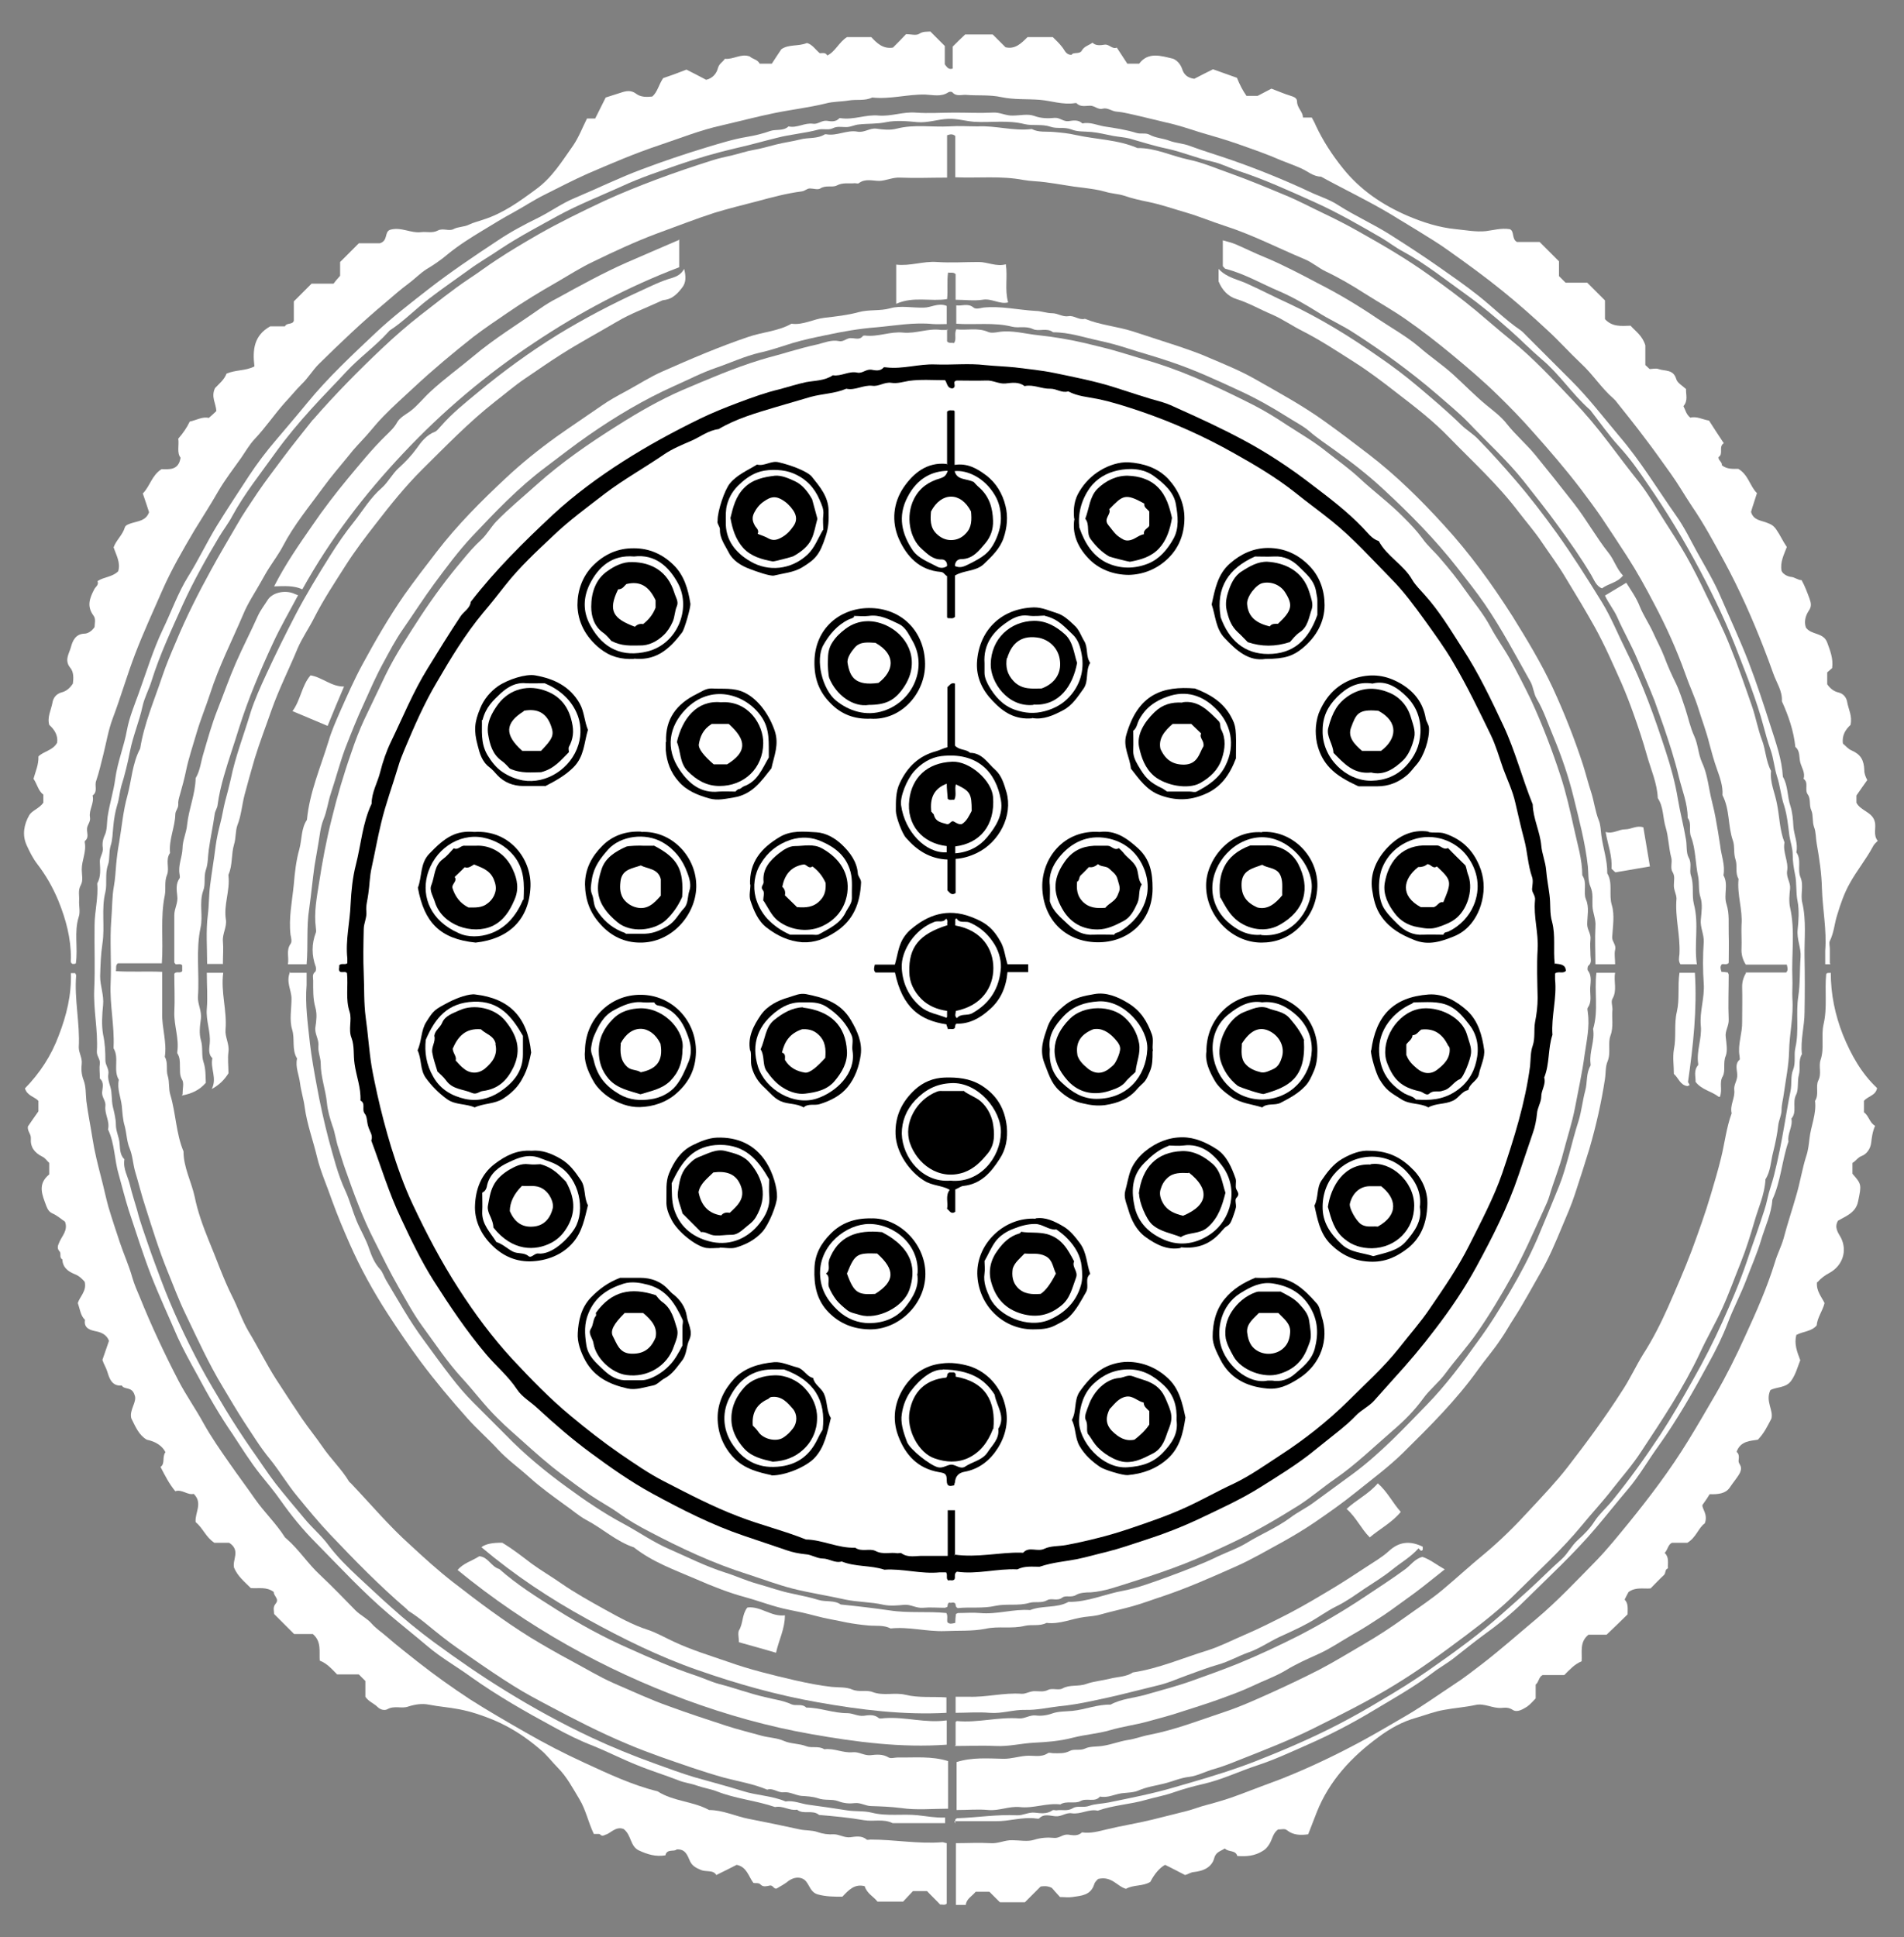 <?xml version="1.0" encoding="UTF-8"?><svg id="Layer_1" xmlns="http://www.w3.org/2000/svg" viewBox="0 0 58 59"><rect x="0" y="0" width="58" height="59" fill="#808080" stroke="none"/><defs><style>.cls-1{fill:#fff;}</style></defs><path class="cls-1" d="M53.17,29.62h1.24c.07-.07.04-.15.02-.24h-1.25c-.1-.16-.14-.32-.13-.5.01-.23-.01-.47,0-.7.04-.47-.14-.93-.09-1.41-.11-.18-.03-.4-.09-.58-.07-.2-.02-.41-.08-.58-.16-.45-.09-.95-.32-1.39.02-.28-.08-.54-.17-.8-.09-.25-.16-.51-.23-.77-.09-.37-.23-.73-.34-1.09-.11-.35-.27-.68-.39-1.03-.26-.73-.58-1.44-.94-2.12-.26-.5-.53-.99-.84-1.47-.26-.4-.52-.8-.79-1.2-.2-.29-.41-.57-.62-.85-.45-.59-.94-1.16-1.44-1.72-.35-.4-.72-.78-1.09-1.14-.44-.43-.91-.83-1.38-1.22-.46-.38-.92-.74-1.41-1.08-.4-.28-.83-.52-1.24-.78-.39-.25-.78-.48-1.2-.68-.23-.11-.43-.29-.66-.38-.81-.34-1.58-.74-2.42-1.01-.4-.13-.78-.29-1.19-.41-.38-.11-.75-.24-1.14-.32-.25-.05-.51-.11-.74-.19-.19-.06-.38-.06-.57-.12-.2-.06-.44-.09-.66-.12-.39-.04-.77-.12-1.17-.17-.22-.03-.45-.03-.67-.07-.68-.13-1.37-.05-2.07-.08v-1.26c-.09-.07-.16-.05-.25-.02v1.29c-.49,0-.97.02-1.44,0-.22-.01-.41.09-.62.1-.21,0-.43-.08-.63.07-.02.02-.08,0-.12,0-.18.02-.36-.03-.55.07-.14.07-.33-.02-.5.09-.08.05-.21,0-.32,0-.09,0-.15.08-.25.09-.46.06-.91.18-1.35.3-.43.11-.87.22-1.3.35-.59.19-1.17.42-1.75.63-.67.25-1.31.55-1.95.86-.38.18-.74.41-1.1.62-.51.29-1.02.6-1.5.93-.35.24-.71.48-1.05.74-.62.49-1.22.99-1.8,1.53-.31.29-.64.58-.94.89-.19.19-.35.4-.53.6-.18.2-.37.39-.53.6-.26.32-.53.63-.77.96-.43.59-.89,1.14-1.23,1.79-.12.23-.29.46-.43.68-.09.14-.17.29-.25.43-.18.32-.39.63-.53.97-.34.8-.74,1.58-1.01,2.42-.13.4-.29.78-.41,1.19-.11.38-.24.76-.32,1.14-.05.25-.12.5-.19.75-.03.1-.06.2-.05.3,0,.12-.09.18-.09.3-.01.39-.2.76-.16,1.17-.15.21-.01.46-.09.66-.09.22-.03.42-.07.63-.14.68-.04,1.37-.09,2.07h-1.34c-.08.07-.04.14-.06.24.46.03.92,0,1.41.02,0,.43,0,.85,0,1.27-.01.44.15.88.08,1.32.11.18.03.4.09.58.06.2.02.4.08.58.17.57.17,1.17.4,1.72,0,.49.24.92.34,1.38.09.45.25.89.42,1.31.24.57.44,1.16.72,1.72.18.35.3.73.5,1.07.29.48.54.99.84,1.46.26.4.52.8.79,1.2.2.29.42.56.62.85.25.37.58.68.81,1.06.01.02.04.04.06.06.6.63,1.16,1.3,1.81,1.88.42.39.85.78,1.3,1.13.76.59,1.53,1.17,2.35,1.68.41.25.83.49,1.26.72.43.23.84.48,1.29.68.56.24,1.11.5,1.68.7.57.21,1.15.4,1.73.59.37.12.74.21,1.1.31.22.06.46.06.68.16.21.09.45.07.68.16.16.06.37-.02.54.09.3-.04.57.12.87.09.18-.02.35.11.54.09.18-.02.37-.04.55.07.07.04.19,0,.28,0,.51.01,1.02-.05,1.53.11v1.45c-.48,0-.96.05-1.43-.02-.31-.04-.61-.05-.91-.06-.17,0-.32-.11-.5-.09-.16.02-.33.01-.51-.06-.18-.07-.41-.01-.62-.09-.15-.05-.34-.06-.5-.07-.18-.02-.35-.13-.54-.11-.17.02-.32-.14-.5-.08-.43-.18-.88-.25-1.33-.37-.64-.18-1.26-.4-1.89-.62-.36-.13-.71-.26-1.06-.41-.81-.34-1.59-.74-2.36-1.15-.36-.19-.72-.38-1.07-.6-.45-.28-.89-.58-1.32-.88-.29-.2-.58-.4-.86-.62-.34-.26-.66-.56-1.03-.79-.02-.01-.04-.04-.06-.06-.83-.71-1.59-1.49-2.34-2.28-.35-.37-.67-.76-.99-1.15-.3-.36-.54-.77-.83-1.13-.3-.36-.54-.76-.8-1.15-.22-.34-.43-.7-.64-1.05-.43-.71-.77-1.46-1.13-2.21-.21-.43-.38-.89-.56-1.33-.26-.64-.46-1.29-.67-1.95-.12-.36-.21-.74-.32-1.1-.06-.22-.07-.46-.16-.68-.09-.21-.09-.45-.15-.68-.06-.19-.07-.41-.09-.62-.03-.26-.15-.52-.09-.79-.18-.3.02-.66-.16-.96,0-.01,0-.03,0-.04.03-.65-.12-1.29-.09-1.94.03-.64-.03-1.29.02-1.93.03-.35.02-.7.08-1.03.04-.22.05-.44.07-.67.02-.22.05-.45.09-.66.08-.47.12-.96.25-1.42.13-.48.15-.99.39-1.44.12-.76.43-1.47.67-2.19.12-.36.27-.71.42-1.06.31-.75.68-1.48,1.07-2.19.25-.46.52-.91.78-1.36.19-.34.41-.65.62-.97.25-.37.52-.72.78-1.07.29-.39.6-.77.9-1.15,0-.01.02-.02.03-.03.66-.76,1.37-1.48,2.1-2.17.38-.36.77-.7,1.18-1.02.48-.37.96-.76,1.47-1.1.28-.18.55-.39.83-.57.42-.28.85-.53,1.28-.78.65-.37,1.33-.7,2.01-1.02.52-.24,1.05-.45,1.58-.65.56-.21,1.12-.4,1.69-.58.21-.07.42-.11.63-.16.21-.05.41-.12.63-.16.24-.04.47-.11.71-.17.24-.06.48-.09.72-.15.25-.07.52-.01.76-.16,0,0,.03,0,.04,0,.33.06.63-.14.95-.08.21.04.38-.12.58-.09.2.03.42.05.61,0,.54-.14,1.08-.04,1.61-.07.29-.02.58,0,.86,0,.55-.03,1.1.15,1.65.08.21.11.44.07.67.09.22.02.45.04.66.09.63.14,1.29.14,1.89.4.54-.01,1.03.24,1.55.35.44.09.87.28,1.3.43.56.2,1.11.43,1.66.66.39.16.76.36,1.14.54.38.18.75.37,1.12.58.73.41,1.45.83,2.13,1.32.48.34.95.69,1.41,1.07.36.3.71.61,1.07.9.68.55,1.27,1.19,1.87,1.82.39.41.76.85,1.1,1.3.31.41.62.82.94,1.22.28.36.51.77.76,1.16.23.36.46.71.67,1.08.22.39.42.79.61,1.19.25.51.51,1.02.72,1.55.25.61.46,1.23.68,1.86.11.33.17.67.29.99.12.31.12.65.28.95-.04.35.12.67.18,1,.08.39.08.8.23,1.18-.06.3.13.58.08.87-.03.2.11.35.09.54-.02.19-.04.39,0,.57.16.71.04,1.43.07,2.15.01.21-.01.41,0,.62.04.54-.09,1.07-.1,1.61-.01.43-.1.86-.16,1.29-.02.17-.07.33-.07.5,0,.16-.08.3-.1.46-.03.28-.09.56-.16.84-.07.27-.07.56-.23.81-.02.46-.22.87-.34,1.3-.12.41-.25.83-.41,1.23-.19.47-.36.95-.57,1.41-.21.46-.47.9-.68,1.36-.5,1.06-1.15,2.03-1.79,3-.26.4-.57.75-.86,1.12-.3.39-.64.75-.95,1.13-.61.74-1.32,1.38-1.99,2.05-.47.47-.99.88-1.52,1.28-.72.54-1.44,1.07-2.2,1.53-.8.49-1.65.91-2.49,1.33-.73.36-1.48.65-2.24.95-.25.1-.5.2-.75.27-.26.07-.51.21-.76.24-.28.03-.53.15-.79.21-.25.06-.52.1-.77.21-.14.06-.33.06-.5.08-.22.03-.43.15-.66.1-.16.19-.4.03-.6.14-.16.09-.42-.02-.61.1-.42-.05-.82.13-1.24.08-.32-.03-.63.12-.95.09-.31-.03-.63,0-.97,0v-1.46c.47-.15.95-.11,1.44-.1.23,0,.44-.07.67-.09.22-.02.46.06.67-.08.04-.03.11,0,.16,0,.17,0,.34.02.51-.07.13-.07.3,0,.46-.07.16-.08.38-.05.58-.09.24-.04.47-.13.71-.17.23-.03.45-.12.67-.16.78-.15,1.52-.44,2.27-.69.52-.17,1.04-.41,1.55-.64.46-.21.92-.43,1.37-.66.46-.24.91-.52,1.36-.78.41-.24.81-.5,1.2-.78.4-.29.82-.56,1.2-.88.43-.36.84-.74,1.28-1.1.49-.41.94-.86,1.37-1.33.39-.42.79-.84,1.14-1.29.58-.75,1.15-1.52,1.66-2.32.24-.36.42-.76.65-1.13.29-.45.53-.93.75-1.42.25-.57.5-1.14.72-1.72.21-.57.42-1.15.59-1.73.11-.37.22-.74.31-1.11.11-.45.16-.91.32-1.35-.06-.25.11-.47.08-.71-.02-.17.1-.29.09-.46,0-.15-.08-.33.07-.46.02-.02,0-.08,0-.12-.06-.35.09-.69.08-1.04,0-.36.01-.71,0-1.07,0-.17.05-.3.13-.44Z"/><path class="cls-1" d="M28.85,10.03v.37c.07.07.14.03.21.05.09-.12,0-.26.07-.42.32.04.65-.06.97.08.09.04.22.02.33,0,.41-.06.8.06,1.2.1.47.05.95.13,1.42.24.36.09.72.17,1.08.28.35.11.71.21,1.06.32,1.04.33,2.03.8,3,1.29.35.18.69.39,1.02.61.4.26.82.5,1.19.8.34.27.7.52,1.02.82.44.41.93.77,1.35,1.2.2.2.39.4.56.63.16.23.38.41.56.63.26.3.51.61.74.94.26.37.55.71.77,1.12.18.34.41.65.6.99.22.4.43.81.63,1.22.35.76.65,1.54.91,2.34.17.52.29,1.06.41,1.6.1.47.25.93.25,1.42.16.23.02.5.11.73.11.25.04.51.04.76,0,.17.12.29.1.46-.02.16,0,.33,0,.49,0,.1.05.22-.06.31-.03.02-.04.12-.02.15.14.18.07.39.07.59,0,.18.05.37-.07.54-.03.04,0,.11,0,.16.06.43-.04.86-.1,1.28-.07.53-.19,1.07-.29,1.6-.09.47-.24.92-.36,1.38-.11.44-.29.87-.42,1.31-.04.14-.11.29-.17.42-.31.68-.61,1.37-.97,2.02-.33.59-.68,1.18-1.07,1.74-.29.42-.64.8-.95,1.22-.21.29-.49.5-.69.78-.27.37-.58.68-.92.97-.58.5-1.13,1.04-1.77,1.48-.36.25-.71.55-1.08.79-.67.42-1.35.82-2.07,1.16-1.08.51-1.69.76-3.08,1.2-.39.12-.78.27-1.2.3-.15,0-.34.01-.45.08-.15.09-.32,0-.42.08-.16.12-.33,0-.46.08-.18.1-.37.03-.54.08-.34.1-.7.02-1.03.09-.39.09-.78.03-1.15.07-.08-.03-.06-.09-.08-.14-.06-.06-.13,0-.18-.03-.07.03-.04.1-.07.14-.02,0-.05.02-.07.02-.22,0-.44-.02-.66,0-.21.02-.38-.11-.58-.09-.2.02-.42.04-.62,0-.39-.09-.79-.08-1.17-.16-.53-.12-1.07-.2-1.59-.33-.47-.12-.92-.29-1.38-.44-1.05-.33-2.03-.79-3-1.3-.31-.16-.63-.34-.93-.56-.28-.2-.59-.36-.88-.56-.29-.2-.57-.41-.85-.62-.43-.32-.83-.68-1.22-1.03-.25-.22-.5-.44-.74-.68-.39-.38-.72-.83-1.09-1.23-.45-.49-.81-1.04-1.2-1.57-.27-.37-.49-.78-.72-1.18-.27-.47-.5-.94-.74-1.42-.36-.7-.63-1.44-.89-2.18-.08-.22-.14-.44-.21-.65-.08-.23-.1-.47-.19-.7-.07-.21-.14-.45-.16-.67-.04-.41-.19-.79-.19-1.21,0-.17-.09-.36-.07-.54.02-.2-.13-.37-.09-.58.03-.19.05-.39,0-.57-.08-.28-.07-.55-.07-.83,0-.09-.04-.19.06-.27.03-.02.03-.11.02-.15-.13-.35-.13-.7,0-1.04.02-.05,0-.11,0-.16-.06-.46.03-.92.1-1.36.1-.65.22-1.29.38-1.93.17-.7.37-1.38.61-2.06.11-.33.24-.67.39-.99.21-.45.43-.89.64-1.34.31-.64.7-1.22,1.08-1.81.39-.59.81-1.16,1.27-1.7.18-.22.36-.43.57-.62.18-.17.29-.38.46-.56.39-.4.82-.75,1.23-1.12.76-.68,1.6-1.26,2.46-1.8.63-.4,1.29-.78,1.98-1.08.78-.33,1.56-.67,2.38-.92.29-.09.59-.16.88-.25.28-.08.57-.16.85-.22.21-.05.43-.15.66-.1.15.03.24-.11.38-.09.11,0,.25.06.34-.06.01-.02.05-.02.07-.02.39.05.77-.13,1.16-.09.39.04.77-.14,1.16-.08.06,0,.13,0,.21,0Z"/><path class="cls-1" d="M55.76,29.37h-.16c0-.14,0-.28,0-.41.05-.64-.08-1.26-.1-1.9-.01-.45-.08-.92-.16-1.37-.03-.17-.02-.35-.08-.5-.06-.17-.02-.36-.08-.5-.08-.17-.01-.35-.11-.49-.11-.15.04-.36-.13-.48.06-.18-.06-.34-.1-.5-.04-.15,0-.35-.15-.47-.05-.49-.21-.95-.41-1.39.02-.31-.16-.56-.26-.84-.09-.26-.19-.52-.29-.78-.35-.9-.74-1.78-1.2-2.63-.31-.57-.62-1.15-.99-1.69-.22-.33-.42-.68-.65-1-.26-.36-.51-.72-.78-1.07-.29-.39-.6-.77-.9-1.15-.02-.02-.04-.04-.06-.06-.37-.32-.63-.74-.99-1.07-.35-.33-.67-.69-1.02-1.01-.44-.41-.89-.81-1.36-1.19-.53-.43-1.08-.83-1.63-1.22-.3-.22-.62-.41-.94-.61-.27-.17-.55-.33-.82-.5-.7-.42-1.44-.77-2.15-1.16-.23,0-.4-.16-.6-.25-.2-.09-.4-.16-.6-.24-.43-.19-.87-.34-1.32-.5-.37-.13-.75-.24-1.13-.35-.35-.11-.7-.23-1.07-.31-.26-.06-.53-.13-.79-.19-.24-.05-.47-.12-.72-.14-.14-.01-.27-.13-.42-.09-.14.04-.24-.09-.38-.09-.14,0-.3.05-.42-.08,0,0-.03,0-.04,0-.37.06-.72-.07-1.08-.1-.39-.03-.78,0-1.16-.08-.36-.08-.72-.04-1.08-.07-.14-.01-.3.06-.42-.08-.02-.02-.09-.02-.12,0-.22.15-.47.08-.71.07-.54-.01-1.07.15-1.61.09-.23.11-.47.05-.71.09-.24.04-.48.03-.7.09-.53.13-1.07.19-1.6.3-.53.11-1.06.25-1.58.37-.64.14-1.26.39-1.89.6-.75.25-1.47.56-2.19.87-.45.2-.89.43-1.33.65-.32.16-.62.36-.93.53-.32.17-.62.36-.92.54-.38.23-.75.46-1.09.74-.2.17-.42.32-.64.45-.2.13-.36.3-.55.44-.23.17-.46.37-.68.56-.72.6-1.39,1.24-2.05,1.89-.19.19-.32.42-.52.61-.18.18-.34.38-.51.56-.32.36-.59.76-.92,1.11-.16.17-.28.38-.41.57-.24.34-.49.66-.7,1.02-.23.4-.48.79-.72,1.18-.36.61-.71,1.21-.99,1.85-.28.64-.57,1.27-.82,1.92-.25.65-.44,1.32-.69,1.98-.13.35-.19.72-.28,1.08-.07.27-.13.55-.22.81-.06.15.06.33-.11.45.06.23-.12.44-.08.66.03.15-.1.24-.09.38,0,.11.06.25-.06.34,0,0-.01.02-.01.04.06.29-.09.55-.09.83,0,.16.05.34-.03.48-.09.16-.04.32-.05.47-.01.16.04.34-.01.49-.15.47-.02.94-.09,1.42-.01.02-.06.02-.1.02-.08-.04-.05-.11-.05-.18,0-.61-.15-1.17-.38-1.74-.17-.41-.38-.78-.65-1.13-.13-.17-.23-.37-.32-.57-.14-.31-.08-.63.08-.91.08-.14.3-.2.43-.38v-.25c-.15-.1-.19-.32-.3-.48.06-.22.16-.43.15-.68.16-.16.44-.18.57-.42.03-.21-.07-.39-.24-.54-.07-.24.06-.46.1-.69.02-.12.1-.25.27-.3.14-.03.26-.13.35-.27.02-.16.03-.35-.08-.48-.19-.23-.03-.44.02-.63.05-.19.14-.4.41-.41.1,0,.22-.07.31-.2,0-.11.05-.25-.04-.36-.2-.28-.11-.52.03-.79.03-.07.15-.13.1-.25.19-.13.45-.12.63-.3.08-.26-.06-.49-.14-.73.08-.22.27-.37.34-.6.02-.08.13-.11.22-.14.19-.06.43-.07.52-.33-.06-.18-.12-.37-.19-.57.22-.22.27-.55.57-.74.22,0,.52.05.58-.35-.12-.15-.04-.38-.07-.58.14-.16.26-.33.35-.52.2-.04.39-.16.58-.11.09-.08.16-.14.23-.21-.01-.23-.17-.43-.04-.7.11-.12.28-.25.35-.44.28-.12.58-.08.85-.22-.06-.5-.02-.94.48-1.22h.45c.05-.12.23-.04.27-.17v-.59c.19-.19.36-.36.54-.54h.67c.05-.07.11-.14.2-.24v-.42c.19-.19.36-.36.57-.57h.64c.26-.08.13-.34.31-.41.33-.1.63.11.95.07.17-.02.34.04.51-.05.15-.08.34.03.47-.04.15-.08.32-.06.48-.14.12-.06.29-.1.43-.15.6-.19,1.1-.55,1.6-.92.5-.36.8-.86,1.14-1.34.17-.25.28-.54.42-.82h.25c.11-.21.21-.43.32-.64.15-.05.31-.1.47-.15.15-.05.3-.08.45.03.14.11.32.11.5.09.16-.14.19-.35.33-.56.21-.07.46-.16.71-.26.2.1.41.21.6.31.19-.04.32-.19.36-.36.04-.14.15-.18.21-.28.26.03.49-.17.76-.07.08.08.24.09.3.22h.37c.1-.15.2-.31.29-.44.23-.16.51-.08.78-.19.16.04.26.2.39.31.09,0,.18-.03.23.07.25-.12.35-.4.6-.56h.74c.16.17.35.37.66.32.13-.13.27-.27.4-.41.14,0,.31.05.4-.01.12-.08.23-.06.34-.07.15.15.29.29.44.44v.56c.06.07.1.17.24.13v-.67c.13-.13.25-.25.38-.37h.84c.12.12.25.25.39.39.29.07.48-.12.67-.31h.77c.09.09.2.19.29.31.08.1.11.23.28.23.06-.1.25,0,.32-.14.07-.12.21-.15.32-.23.1.1.24.08.37.06.14-.02.23.15.37.09.11.16.21.33.32.49h.36c.28-.37.66-.24,1.04-.15.13.06.22.17.27.31.05.16.15.27.37.3.15-.08.35-.18.57-.29.23.08.48.17.73.26.08.2.17.38.29.55h.34c.15-.08.29-.15.42-.22.19.07.39.16.59.22.1.03.19.07.19.17,0,.2.18.31.18.49h.27c.04.08.09.16.12.24.22.47.5.9.83,1.31.53.66,1.2,1.11,1.96,1.44.47.2.96.36,1.48.41.3.03.61.09.91.06.24-.03.47-.1.73-.06.15.06.05.3.22.39h.69c.2.2.38.38.59.59v.45c.07.07.14.14.2.2h.66c.17.17.35.35.54.54v.57c.22.24.49.21.78.2.15.17.36.3.45.6v.6s.08.07.13.12c.08,0,.19-.03.27,0,.19.07.45,0,.54.3.03.12.18.2.3.31-.01.16.07.35-.08.52.06.11.08.25.21.35.19-.05.38.06.57.09.15.24.3.46.45.69-.17.1,0,.33-.16.42-.02.1.12.15.1.25.16.13.35.11.5.11.31.18.35.52.57.74-.06.2-.13.39-.18.57.07.26.31.26.48.33.13.05.2.08.29.21.12.17.2.36.32.53-.09.24-.21.46-.16.73.05.11.2.17.28.18.13.01.21.1.33.1.1.18.17.37.24.56.05.14.07.24-.02.37-.1.15-.15.33-.09.51.16.24.53.14.65.46.09.25.19.49.15.78-.04.03-.09.08-.15.13v.36c.08.12.2.22.34.25.17.04.25.17.27.3.04.22.16.42.1.69-.14.13-.27.31-.23.57.09.07.15.16.27.21.27.12.37.29.38.6,0,.11.04.2.09.3-.11.15-.21.3-.33.47v.22c.13.25.49.28.56.58.05.18-.06.4.09.58-.05.05-.12.11-.15.18-.21.39-.49.73-.7,1.11-.17.3-.28.62-.38.95-.09.27-.1.55-.23.81-.03.06,0,.16,0,.24v.44Z"/><path class="cls-1" d="M55.35,39.05c-.03.27.14.45.23.64-.06.24-.22.44-.24.68-.16.19-.42.18-.62.29-.07.27.02.51.12.77-.08.2-.14.44-.28.63-.16.22-.45.18-.63.28-.16.34.1.61.03.87-.12.23-.22.44-.41.64-.22.04-.53.03-.65.37.09.07.07.18.06.28,0,.1.13.15.05.34-.05.12-.2.29-.32.47-.12.18-.35.21-.61.2-.04.07-.1.16-.22.33-.02.11.18.29.07.56-.19.13-.26.43-.53.59h-.47c-.12.06-.12.2-.22.31.14.13.09.3.1.47-.1.03-.06.14-.12.2-.14.13-.27.27-.41.41-.22.02-.45-.05-.67.11-.03.05-.07.13-.12.23.12.12.09.29.09.45-.2.2-.41.4-.64.62h-.55c-.28.22-.19.53-.21.81-.22.09-.37.26-.53.42h-.66c-.12.06-.11.21-.21.29v.42c-.08.08-.16.18-.26.25-.13.08-.3.19-.44.1-.12-.08-.23-.07-.34-.06-.27.02-.52-.15-.79-.09-.32.07-.64.09-.96.15-.3.05-.57.16-.85.24-.43.12-.8.33-1.15.59-.82.6-1.5,1.33-1.88,2.29-.09.22-.17.45-.26.67-.23.03-.45.03-.64-.12-.08-.07-.18-.02-.27-.03-.17.11-.18.31-.28.46-.06.09-.11.15-.2.2-.24.15-.49.17-.77.15-.05-.19-.27-.11-.38-.23-.11.08-.27.1-.32.29-.08.3-.35.4-.63.43-.1.01-.17.07-.26.09-.2-.1-.4-.21-.61-.31q-.25.14-.45.52c-.23.14-.51.08-.74.21-.27-.07-.43-.4-.85-.3-.01.02-.1.08-.12.17-.11.33-.39.34-.66.38-.12.02-.25,0-.38,0-.1-.11-.2-.22-.25-.28-.15-.07-.25-.05-.34-.04-.16.16-.31.31-.48.48h-.76c-.1-.1-.21-.21-.32-.32h-.42c-.1.13-.28.21-.3.4h-.3v-1.88c.34,0,.7-.02,1.05,0,.24.02.44-.1.67-.09.22,0,.46.05.65-.01.22-.07.42-.08.63-.06.16.01.26-.12.42-.1.14.02.3.05.42-.07.26.04.5-.03.75-.09.45-.11.91-.18,1.36-.29.36-.09.72-.18,1.08-.27.2-.05.39-.13.59-.18.34-.09.68-.19,1.02-.32.41-.16.83-.31,1.25-.47.86-.34,1.7-.74,2.51-1.18.46-.25.91-.52,1.36-.78.49-.29.95-.62,1.42-.93.3-.19.57-.41.85-.62.57-.44,1.11-.92,1.66-1.38.65-.55,1.22-1.16,1.81-1.76.35-.36.67-.76.99-1.15.65-.8,1.27-1.62,1.81-2.5.29-.47.56-.94.84-1.42.33-.57.63-1.17.9-1.77.34-.74.67-1.48.91-2.26.07-.24.19-.47.26-.71.12-.46.27-.9.4-1.36.11-.38.17-.77.29-1.15.06-.17.08-.36.1-.53.04-.39.22-.76.17-1.16.13-.19.01-.44.1-.62.11-.22,0-.43.07-.63.12-.36.01-.73.09-1.08.12-.51.03-1.02.08-1.53.03-.05.07-.03.14-.04,0,.65.13,1.28.37,1.89.25.61.56,1.17,1.04,1.62-.04.23-.27.24-.4.39v.35c.15.1.17.32.34.41-.08.18-.1.35-.12.52-.02.17-.13.34-.29.4-.13.05-.18.16-.28.21v.33c.28.32.28.33.17.85-.07.34-.37.44-.61.58-.12.21,0,.36.09.52.2.4.05.85-.35,1.07-.13.07-.25.15-.36.28Z"/><path class="cls-1" d="M28.84,56.14v1.84c-.06.06-.13.02-.2.03-.13-.14-.27-.27-.4-.41h-.43c-.09.1-.2.21-.3.32h-.78c-.11-.15-.32-.24-.39-.47-.31-.08-.49.12-.68.32-.25,0-.5,0-.75-.07-.28-.08-.25-.41-.49-.49-.14-.05-.29,0-.4.08-.11.09-.24.16-.36.23-.09.03-.11-.11-.21-.09-.09.02-.2.05-.27-.02-.07-.08-.15-.04-.23-.06-.15-.2-.2-.49-.51-.55-.18.09-.39.2-.62.31-.1-.17-.31-.08-.48-.16-.15-.06-.26-.13-.32-.26-.08-.18-.14-.38-.41-.36-.06.08-.3-.03-.34.18-.3.05-.55-.03-.81-.15-.27-.13-.22-.46-.46-.65-.24-.1-.41.14-.55.17-.15.08-.15-.02-.2-.02-.05,0-.11,0-.16,0-.17-.35-.24-.73-.44-1.06-.2-.33-.38-.68-.66-.96-.18-.18-.33-.39-.54-.56-.43-.37-.89-.67-1.41-.89-.34-.14-.69-.26-1.06-.33-.31-.06-.62-.08-.92-.14-.2-.04-.41-.01-.63.06-.19.07-.42-.04-.63.08-.07.04-.2.03-.3-.07-.11-.11-.27-.16-.37-.31v-.48c-.07-.07-.14-.14-.2-.2-.22,0-.44,0-.66,0-.16-.16-.31-.34-.53-.42-.02-.28.06-.58-.21-.81h-.57c-.21-.21-.4-.4-.61-.61,0-.1-.05-.2.05-.32.12-.14-.07-.23-.06-.35-.22-.17-.47-.1-.7-.12-.19-.19-.4-.36-.51-.62-.06-.24.21-.53-.15-.76h-.45c-.26-.17-.35-.45-.57-.63-.03-.28.23-.58-.06-.86-.18.05-.36-.15-.56-.08-.19-.23-.31-.47-.45-.74.15-.1.04-.3.15-.45q-.15-.29-.57-.38c-.24-.14-.34-.39-.47-.65-.07-.26.19-.51.1-.71-.08-.27-.31-.15-.39-.29-.3.03-.38-.22-.44-.42-.04-.13-.11-.23-.15-.36.06-.18.13-.38.2-.58-.06-.16-.19-.25-.39-.29-.15-.03-.39-.08-.34-.35-.14-.13-.15-.32-.22-.51.06-.2.28-.37.21-.65-.08-.09-.17-.18-.3-.23-.2-.08-.37-.2-.38-.45-.11-.06-.02-.18-.09-.25-.08-.09-.05-.17,0-.28.08-.19.27-.36.17-.62-.12-.08-.24-.19-.38-.25-.11-.05-.15-.13-.19-.23-.12-.33-.28-.66.09-.96v-.35c-.06-.05-.12-.15-.21-.19-.24-.12-.37-.29-.35-.56.01-.13-.11-.21-.09-.36.09-.13.19-.28.32-.46v-.32c-.12-.13-.34-.15-.41-.38.45-.46.8-.99,1.03-1.61.24-.62.39-1.24.37-1.9h.13s.03.05.03.07c-.06.73.12,1.46.08,2.19,0,.17.11.32.09.5-.02.16-.01.33.06.51.07.18.06.41.08.62.05.39.13.77.19,1.16.06.39.16.78.26,1.17.08.3.14.6.22.89.11.37.23.73.35,1.09.12.36.28.71.38,1.07.06.21.15.41.23.6.35.87.75,1.72,1.18,2.55.23.44.52.85.76,1.29.24.43.52.83.8,1.23.25.36.52.72.77,1.08.28.4.64.74.9,1.15.01.02.04.04.06.06.38.33.65.76,1.02,1.1.37.35.72.71,1.08,1.08.15.15.35.24.49.4.13.15.3.26.45.39.31.27.63.52.96.78.51.4,1.04.78,1.59,1.14.55.35,1.12.68,1.68,1,.59.34,1.19.65,1.8.93.72.33,1.45.68,2.23.87.48.31,1.08.3,1.57.57.42,0,.8.19,1.21.27.52.1,1.04.21,1.55.32.18.04.37.02.54.08.17.06.33.08.5.07.17,0,.32.11.5.09.16-.02.35-.06.5.07.02.02.08,0,.12,0,.73,0,1.46.14,2.19.08.02,0,.05.01.08.02Z"/><path class="cls-1" d="M29.1,55.54c0-.06,0-.09,0-.12.02-.02.04-.04.06-.04.61-.02,1.21-.12,1.82-.09.18.01.35-.1.54-.08.18.02.37.05.54-.07.03-.02.08,0,.12,0,.17-.03.33.04.51-.07.13-.08.32,0,.5-.07.17-.06.38-.06.58-.1.68-.14,1.36-.27,2.03-.47.66-.19,1.32-.38,1.97-.61.32-.11.64-.24.96-.37.81-.33,1.61-.69,2.38-1.11.45-.24.89-.51,1.33-.77.5-.3.98-.62,1.45-.96.29-.2.57-.41.85-.62.65-.49,1.25-1.04,1.86-1.59.33-.3.64-.62.97-.91.19-.17.3-.41.49-.58.19-.17.37-.35.51-.57.15-.23.37-.42.55-.64.52-.64,1-1.31,1.45-1.99.36-.55.68-1.11,1-1.68.33-.58.63-1.17.9-1.77.27-.6.53-1.21.74-1.83.13-.4.28-.79.41-1.19.08-.24.17-.49.22-.73.05-.24.14-.47.2-.71.13-.51.23-1.03.32-1.55.06-.33.11-.67.18-1,.05-.23,0-.47.08-.66.09-.23.02-.45.07-.67.12-.52.01-1.06.09-1.57.06-.4.04-.8.07-1.2.02-.28-.12-.54-.09-.83.03-.28.05-.59,0-.86-.06-.28-.02-.56-.08-.83-.04-.2-.07-.39-.07-.59,0-.2-.07-.39-.1-.58-.04-.31-.07-.63-.16-.92-.1-.29-.12-.6-.22-.9-.08-.25-.1-.53-.19-.79-.09-.25-.16-.51-.23-.77-.1-.37-.22-.73-.35-1.09-.12-.35-.26-.69-.39-1.03-.33-.88-.73-1.73-1.17-2.56-.48-.91-1.01-1.79-1.59-2.63-.27-.4-.55-.8-.88-1.16-.32-.35-.59-.74-.88-1.11,0-.01-.02-.02-.03-.03-.53-.47-.92-1.08-1.46-1.53-.34-.29-.65-.61-.98-.9-.43-.38-.86-.74-1.32-1.07-.63-.45-1.24-.94-1.92-1.31-.23-.12-.43-.28-.65-.41-.67-.39-1.35-.78-2.06-1.1-.76-.34-1.52-.69-2.32-.95-.27-.09-.51-.22-.79-.28-.46-.1-.9-.29-1.36-.39-.39-.08-.76-.2-1.15-.31-.16-.04-.33-.05-.5-.08-.21-.04-.44-.1-.66-.12-.21-.02-.43,0-.62-.08-.22-.08-.43-.01-.63-.08-.27-.09-.54-.02-.79-.08-.51-.13-1.02-.04-1.53-.07-.26-.02-.52-.1-.79-.09-.32.01-.63.13-.95.1-.31-.03-.64-.06-.94,0-.28.06-.56.04-.83.07-.14.01-.27.09-.42.08-.13,0-.25-.03-.39.04-.12.06-.3,0-.44.04-.41.11-.84.14-1.26.25-.41.1-.82.22-1.23.31-.6.14-1.19.31-1.77.51-.57.2-1.15.39-1.71.65-.66.3-1.33.56-1.97.91-.58.32-1.17.63-1.73,1-.32.22-.66.41-.97.64-.4.29-.81.57-1.2.87-.41.31-.77.69-1.2.97-.02.01-.04.04-.06.06-.39.43-.87.77-1.27,1.2-.36.39-.73.76-1.08,1.15-.38.42-.75.86-1.08,1.32-.45.63-.94,1.24-1.31,1.92-.12.23-.28.43-.41.65-.4.67-.78,1.35-1.1,2.05-.34.76-.7,1.52-.95,2.32-.08.27-.22.51-.28.79-.1.46-.29.9-.38,1.36-.07.36-.16.73-.27,1.08-.05.19-.06.38-.12.56-.06.2-.1.43-.12.66-.02.19-.02.4-.08.58-.06.2-.02.41-.08.58-.1.28-.02.57-.08.83-.13.52-.01,1.05-.09,1.57-.05.33-.06.66-.07,1,0,.29.12.57.09.87-.03.3-.05.61,0,.9.06.27.07.53.07.79,0,.15.12.26.09.42-.02.12.02.25.06.38.06.19.03.41.08.62.04.17.09.36.09.54,0,.19.09.36.11.54.02.16,0,.37.15.51-.05.29.11.53.17.79.06.26.15.52.22.77.09.36.22.7.34,1.06.12.35.25.69.38,1.04.34.91.75,1.78,1.2,2.63.24.45.51.89.77,1.33.25.41.51.81.78,1.2.25.35.48.71.74,1.05.29.37.59.72.89,1.08.23.28.52.52.73.81.27.36.59.67.91.97.33.3.65.61.98.9.42.38.86.74,1.32,1.08.71.52,1.43,1.02,2.18,1.48.84.52,1.7.99,2.59,1.41.64.3,1.3.57,1.97.81.39.14.79.29,1.19.41.49.14.99.27,1.47.42.43.14.89.14,1.31.32.24-.04.47.07.7.1.39.05.78.11,1.17.17.25.04.51.01.75.07.47.12.94.03,1.41.08.27.03.54.08.83.07v.17h-1.6c-.28-.14-.58-.04-.87-.09-.46-.08-.91-.12-1.37-.16-.2-.17-.48,0-.67-.16-.23.04-.43-.13-.67-.08-.58-.2-1.2-.25-1.78-.48-.18-.07-.39-.1-.59-.17-.19-.07-.4-.09-.59-.17-.41-.16-.84-.29-1.25-.46-.45-.18-.88-.4-1.32-.58-.42-.16-.82-.36-1.2-.57-.87-.47-1.73-.96-2.53-1.53-.44-.32-.92-.59-1.33-.94-.39-.33-.78-.64-1.17-.97-.79-.67-1.49-1.43-2.22-2.17-.4-.4-.76-.84-1.09-1.31-.19-.27-.4-.52-.61-.78-.31-.39-.57-.81-.84-1.22-.4-.58-.75-1.19-1.08-1.81-.21-.38-.42-.76-.6-1.15-.27-.63-.56-1.25-.81-1.89-.25-.65-.46-1.32-.68-1.98-.11-.35-.2-.71-.3-1.07-.14-.46-.12-.95-.33-1.39.06-.25-.11-.47-.08-.71.02-.16-.11-.26-.1-.42.01-.14.07-.3-.07-.42,0,0,0-.03,0-.04,0-.14-.02-.28,0-.41.02-.14-.1-.23-.09-.38.04-.63-.11-1.26-.08-1.9.03-.64,0-1.29.01-1.93,0-.43.12-.85.08-1.28.12-.21.09-.44.08-.67,0-.15.11-.26.09-.42-.02-.12,0-.25.06-.38.08-.17.06-.38.09-.58.06-.39.18-.76.23-1.14.07-.52.27-.99.36-1.5.07-.37.22-.73.35-1.09.24-.66.44-1.33.74-1.96.26-.54.46-1.11.77-1.61.32-.51.57-1.05.89-1.57.31-.5.64-1,.96-1.49.25-.38.53-.75.83-1.1.32-.38.64-.75.95-1.13.63-.77,1.36-1.45,2.08-2.13.51-.48,1.07-.91,1.62-1.34.67-.52,1.37-.99,2.08-1.46.4-.27.83-.5,1.26-.71.38-.19.72-.44,1.11-.6.69-.29,1.36-.62,2.06-.88.64-.24,1.29-.46,1.95-.66.4-.12.81-.25,1.23-.32.24-.04.49-.1.71-.18.18-.06.4.01.56-.14.26.06.49-.12.75-.08.15.02.26-.11.42-.09.13.02.27.04.38-.08,0,0,.03,0,.04,0,.39.06.77-.12,1.16-.08.38.03.74-.12,1.12-.09.4.03.79,0,1.19,0s.77.02,1.15,0c.22-.02.41.1.62.09.22,0,.46-.06.65.01.22.08.42.08.63.06.16-.01.26.12.42.1.14-.02.3-.05.42.07.23-.05.44.05.66.09.33.05.67.1.99.2.14.04.28-.01.39.05.2.11.42.11.62.19.19.07.42.08.6.15.43.16.87.29,1.3.44.8.28,1.59.6,2.36.96.29.14.6.23.86.4.53.34,1.1.59,1.63.93.49.31.98.63,1.45.96.4.28.79.55,1.17.85.45.35.85.76,1.32,1.08.07.05.12.11.18.17.46.46.91.91,1.37,1.37.53.53.98,1.12,1.46,1.69.65.76,1.16,1.61,1.73,2.42.25.35.44.75.65,1.13.25.45.51.88.71,1.35.28.65.58,1.29.84,1.96.25.65.47,1.32.68,1.98.16.5.34,1,.37,1.53.16.27.13.6.23.89.06.19.08.41.09.62.02.27.15.52.09.79.17.24.02.52.13.77.1.24-.01.52.05.76.13.55.06,1.1.07,1.65.01.56.01,1.12,0,1.69,0,.43-.13.85-.08,1.28-.12.2-.04.42-.09.62-.06.21,0,.45-.09.62-.12.24.04.52-.14.72.05.24-.13.46-.09.7-.2.58-.23,1.21-.49,1.77-.03.43-.22.82-.34,1.22-.12.41-.3.81-.45,1.21-.17.45-.4.88-.57,1.33-.16.42-.36.82-.57,1.2-.47.87-.96,1.73-1.53,2.53-.32.44-.59.92-.94,1.33-.33.39-.64.78-.97,1.17-.67.79-1.43,1.49-2.17,2.22-.4.4-.85.76-1.31,1.09-.27.2-.54.42-.81.63-.22.18-.48.32-.7.49-.55.42-1.16.76-1.76,1.12-.66.4-1.35.76-2.06,1.07-.5.22-.99.45-1.51.62-.55.18-1.08.44-1.66.57-.3.07-.59.15-.88.25-.28.1-.57.15-.85.23-.48.14-.99.16-1.47.33-.27-.06-.52.12-.79.08-.18-.03-.32.11-.5.09-.16-.01-.35-.09-.5.07-.01.01-.05,0-.08,0-.42-.06-.83.09-1.24.08-.41,0-.82,0-1.26,0Z"/><path class="cls-1" d="M8.81,29.63h.53c0,.13,0,.25,0,.37-.05.6.04,1.19.1,1.77.05.43.13.87.21,1.3.1.55.22,1.09.36,1.63.15.54.28,1.08.52,1.59.13.29.21.6.33.89.12.29.29.56.39.87.07.2.16.43.33.61.08.09.12.23.18.33.37.62.72,1.25,1.15,1.83.28.38.55.76.84,1.13.2.26.42.52.66.76.33.33.66.66.99.99.57.59,1.2,1.11,1.86,1.59.56.41,1.13.8,1.75,1.13.46.25.89.55,1.37.76.57.25,1.12.53,1.72.72.32.1.64.25.97.34.36.1.71.23,1.07.3.26.06.54.11.79.19.23.07.48,0,.68.14.5.05,1,.11,1.49.18.58.09,1.16.02,1.73.08.05.09.01.19.03.28.07.07.15.04.24.02,0-.09.01-.18.02-.27.02-.01.05-.03.07-.03.22,0,.44-.02.66,0,.52.05,1.02-.13,1.53-.09.38-.15.81-.05,1.17-.25.58.01,1.11-.24,1.67-.34.47-.09.93-.27,1.38-.43.51-.19,1.02-.38,1.51-.62.3-.14.62-.25.89-.42.43-.26.89-.45,1.3-.75.22-.17.48-.29.71-.46.41-.3.82-.6,1.23-.9.83-.62,1.53-1.37,2.25-2.11.56-.58,1.04-1.22,1.51-1.88.37-.5.7-1.03,1.01-1.56.3-.51.58-1.04.82-1.59.23-.54.45-1.08.67-1.62.12-.3.21-.63.3-.95.09-.34.18-.69.29-1.03.09-.3.12-.61.2-.91.07-.25.02-.52.16-.76.01-.02,0-.05,0-.08-.04-.35.14-.68.08-1.04.17-.56.03-1.13.1-1.71h.57c-.05.27.07.53-.08.79-.05.08,0,.22,0,.32-.03.26.04.53-.06.8-.09.24.02.52-.09.79-.07.16-.05.36-.08.54-.11.72-.27,1.42-.47,2.11-.14.46-.29.92-.44,1.38-.11.34-.25.66-.39.99-.2.48-.4.96-.66,1.41-.27.47-.52.94-.81,1.39-.14.21-.26.44-.41.65-.21.32-.46.6-.68.91-.67.94-1.48,1.74-2.3,2.55-.44.43-.93.79-1.4,1.17-.42.34-.86.65-1.3.95-.31.21-.63.4-.95.58-.48.26-.95.54-1.45.76-.72.32-1.44.64-2.18.89-.31.1-.62.22-.94.31-.32.09-.65.16-.97.25-.16.05-.34.06-.5.08-.39.05-.76.23-1.16.18-.21.11-.45.04-.66.09-.4.1-.81,0-1.2.09-.42.08-.83.05-1.24.07-.55.02-1.1-.14-1.65-.08-.21-.11-.44-.07-.67-.09-.22-.02-.45-.05-.66-.09-.32-.07-.65-.12-.98-.21-.26-.07-.53-.13-.79-.18-.46-.09-.88-.26-1.32-.38-.52-.14-1.02-.34-1.5-.55-.65-.28-1.33-.52-1.9-.97-.54-.18-.96-.58-1.46-.84-.22-.12-.42-.3-.64-.45-.37-.27-.75-.54-1.09-.85-.31-.28-.65-.52-.94-.83-.3-.33-.65-.63-.95-.97-.49-.55-.97-1.12-1.41-1.71-.35-.47-.68-.96-1-1.45-.44-.68-.84-1.4-1.17-2.15-.19-.43-.37-.86-.53-1.3-.15-.44-.35-.88-.46-1.33-.12-.51-.31-1.01-.38-1.54-.03-.23-.11-.48-.14-.72-.03-.25-.15-.49-.09-.75-.17-.27-.06-.59-.15-.88-.09-.29-.02-.63-.02-.94,0-.27-.18-.51-.04-.83Z"/><path class="cls-1" d="M28.84,9.32v.55c-.15,0-.28.01-.42,0-.58-.06-1.16.05-1.73.1-.52.04-1.03.13-1.54.24-.34.07-.68.14-1.01.24-.33.1-.66.22-.99.29-.47.11-.89.31-1.33.46-.44.15-.86.37-1.29.56-.91.41-1.77.92-2.59,1.49-.45.31-.88.65-1.32.98-.83.62-1.54,1.37-2.24,2.11-.42.45-.79.95-1.16,1.45-.33.45-.63.92-.95,1.38-.23.33-.41.68-.6,1.03-.22.4-.4.82-.59,1.24-.21.45-.39.91-.57,1.37-.16.44-.28.9-.43,1.35-.09.27-.12.55-.23.81-.09.23-.11.48-.15.71-.04.23-.08.47-.12.7-.06.43-.1.86-.16,1.29-.09.56-.03,1.13-.08,1.7h-.57c.04-.21-.06-.42.08-.62.05-.06.02-.19,0-.28-.06-.51.05-1.02.1-1.53.03-.36.07-.73.17-1.08.08-.3.05-.62.23-.89.08-.84.42-1.61.66-2.4.09-.31.23-.62.36-.92.21-.47.42-.95.67-1.41.39-.72.8-1.43,1.27-2.11.32-.45.65-.88.99-1.32.63-.82,1.36-1.55,2.11-2.25.48-.45.99-.86,1.53-1.25.45-.32.92-.63,1.38-.95.24-.17.5-.31.76-.45.37-.2.72-.43,1.11-.6.86-.38,1.72-.75,2.61-1.05.44-.15.91-.17,1.31-.4.35.05.66-.14,1-.18.35-.04.71-.08,1.04-.17.32-.09.65-.03.97-.12.31-.09.68-.01,1.02-.02.22,0,.43-.15.68-.06Z"/><path class="cls-1" d="M49.18,29.37h-.58c0-.39-.02-.77,0-1.15.02-.22-.08-.41-.09-.62-.01-.2.03-.38-.06-.59-.08-.18-.06-.41-.08-.62-.08-.73-.27-1.43-.44-2.13-.15-.61-.36-1.22-.6-1.8-.17-.4-.3-.81-.52-1.18-.09-.15-.1-.35-.18-.5-.45-.8-.88-1.62-1.4-2.38-.26-.38-.55-.74-.83-1.1-.68-.87-1.45-1.65-2.25-2.39-.46-.43-.96-.82-1.48-1.19-.26-.19-.54-.37-.79-.59-.2-.17-.45-.29-.68-.44-.46-.29-.94-.56-1.44-.79-.69-.32-1.38-.64-2.1-.88-.43-.15-.88-.27-1.31-.41-.28-.09-.57-.17-.85-.23-.47-.1-.93-.26-1.42-.26-.19-.15-.44-.01-.62-.1-.22-.1-.43-.02-.63-.07-.56-.14-1.13-.05-1.7-.09v-.56c.17.03.35-.08.53.07.06.05.19.02.28,0,.54-.06,1.07.07,1.61.1.16,0,.33.07.5.07.17,0,.32.12.5.09.17-.03.32.13.5.08.46.19.97.23,1.45.38.46.15.92.3,1.38.45.32.11.65.22.96.36.47.2.94.39,1.38.64.72.41,1.46.81,2.14,1.3.46.33.91.67,1.35,1.01.83.64,1.57,1.37,2.27,2.14.79.86,1.47,1.8,2.1,2.79.44.71.87,1.42,1.22,2.17.35.76.66,1.54.92,2.34.09.28.16.57.25.84.09.28.12.57.23.85.06.14.06.31.08.46.05.39.19.77.18,1.16.18.3.04.64.14.97.09.3.03.65.01.98,0,.14.13.23.09.38-.03.13,0,.27,0,.44Z"/><path class="cls-1" d="M6.8,29.36h-.49c0-.5-.04-1,.02-1.48.04-.31.03-.61.07-.91.05-.4.12-.8.17-1.21.03-.22.08-.45.14-.68.06-.22.09-.45.15-.68.06-.22.12-.45.17-.67.14-.69.4-1.35.6-2.02.13-.41.31-.8.49-1.19.28-.61.58-1.21.89-1.81.32-.61.68-1.2,1.05-1.79.22-.35.46-.7.71-1.01.28-.35.51-.75.86-1.05.2-.18.32-.43.52-.61.2-.18.38-.37.54-.59.14-.2.3-.41.56-.51.07-.03.12-.11.18-.17.34-.39.74-.71,1.14-1.04.76-.63,1.57-1.22,2.41-1.74.8-.49,1.64-.93,2.49-1.32.33-.15.66-.32,1.02-.42.12-.04.26-.1.35-.27.06.23.06.42-.06.57-.13.17-.28.33-.5.37-.05.01-.1.01-.15.04-.45.21-.92.38-1.34.63-.56.33-1.14.64-1.69.99-.38.24-.75.5-1.12.75-.31.21-.61.47-.91.7-.8.63-1.5,1.36-2.22,2.07-.51.51-.96,1.07-1.4,1.64-.32.41-.64.83-.92,1.27-.33.52-.67,1.03-.95,1.58-.16.32-.37.62-.51.94-.26.63-.57,1.24-.8,1.89-.17.49-.36.98-.51,1.47-.11.37-.21.74-.31,1.11-.08.31-.1.63-.22.93-.06.17-.04.39-.1.58-.09.3-.04.63-.17.92,0,.01,0,.03,0,.04.05.45-.15.88-.08,1.32.04.23-.11.44-.09.67.02.22,0,.44,0,.68Z"/><path class="cls-1" d="M51.67,29.37h-.48c-.07-.1-.04-.21-.03-.31.03-.57-.14-1.12-.09-1.69,0-.13-.09-.27-.08-.42,0-.13.04-.26-.04-.39-.08-.13,0-.3-.04-.44-.08-.3-.08-.62-.17-.92-.09-.29-.06-.62-.24-.89-.02-.46-.21-.87-.33-1.3-.12-.43-.26-.85-.41-1.27-.11-.31-.23-.62-.36-.92-.26-.58-.51-1.16-.82-1.72-.28-.5-.58-1-.88-1.49-.23-.39-.5-.75-.75-1.12-.21-.31-.47-.61-.7-.91-.63-.83-1.39-1.52-2.1-2.25-.49-.51-1.05-.94-1.61-1.37-.41-.32-.83-.64-1.27-.92-.52-.33-1.03-.67-1.58-.95-.32-.16-.62-.37-.94-.51-.36-.15-.7-.35-1.08-.47-.26-.08-.44-.27-.55-.54v-.38c.26.28.6.32.89.46.42.19.82.4,1.24.59.96.45,1.87,1.01,2.74,1.62.41.28.81.58,1.2.91.45.38.9.76,1.32,1.17.16.16.36.27.52.44.39.4.76.81,1.12,1.23.45.52.87,1.07,1.28,1.64.48.67.92,1.37,1.36,2.08.29.47.5,1,.75,1.5.5.99.87,2.03,1.21,3.08.15.46.28.93.36,1.42.07.42.18.83.25,1.25.03.18,0,.39.08.54.11.19.01.38.07.55.1.29.02.59.09.87.16.61,0,1.21.09,1.84Z"/><path class="cls-1" d="M20.69,7.28v.86c-1.55.59-3.03,1.37-4.42,2.3-1.46.97-2.79,2.09-3.99,3.37-1.18,1.25-2.22,2.61-3.07,4.14-.26-.12-.55-.1-.86-.09.34-.67.75-1.26,1.16-1.85.34-.5.71-.98,1.09-1.44.37-.44.73-.89,1.14-1.29.13-.13.27-.25.36-.42.08-.14.25-.23.39-.33.23-.17.41-.41.62-.6.42-.39.88-.72,1.31-1.08.64-.54,1.35-.97,2.03-1.45.17-.12.35-.23.53-.32.69-.38,1.38-.76,2.1-1.08.52-.23,1.05-.45,1.62-.7Z"/><path class="cls-1" d="M37.25,8.11v-.79c.14.04.27.07.39.12.3.13.6.28.9.4.55.23,1.08.51,1.61.79.63.32,1.23.68,1.82,1.08.42.28.87.53,1.25.85.34.3.72.55,1.05.85.34.31.66.64,1.01.93.22.18.45.35.62.57.27.34.6.62.87.95.4.49.79.98,1.18,1.48.38.49.67,1.02,1.05,1.5.17.21.24.48.44.69-.17.22-.44.24-.64.39-.18-.07-.24-.26-.33-.41-.31-.52-.66-1.02-1.02-1.51-.33-.46-.68-.89-1.03-1.34-.51-.64-1.12-1.19-1.68-1.78-.31-.32-.66-.6-.99-.89-.78-.67-1.62-1.28-2.49-1.84-.36-.24-.76-.41-1.13-.65-.37-.23-.75-.45-1.14-.62-.55-.23-1.07-.54-1.65-.69-.03,0-.06-.06-.1-.09Z"/><path class="cls-1" d="M29.11,53.16v-.71s.03-.03.04-.03c.64.06,1.26-.13,1.9-.08.17.01.32-.11.5-.09.16.02.33,0,.5-.06.19-.07.42-.06.62-.08.39-.04.76-.2,1.16-.19.33-.18.71-.2,1.06-.3.48-.14.96-.26,1.43-.43.48-.17.95-.34,1.42-.53.63-.26,1.25-.55,1.86-.86.67-.35,1.32-.73,1.95-1.15.42-.28.84-.55,1.25-.85.17-.12.29-.32.53-.38.22.07.43.24.68.38-.33.26-.62.5-.93.73-.31.22-.61.45-.92.66-.32.21-.64.42-.98.61-.33.19-.65.41-1,.57-.35.16-.7.31-1.02.51-.32.19-.67.31-1,.47-.34.16-.7.29-1.06.42-.36.13-.72.24-1.09.36-.35.12-.71.21-1.07.31-.37.1-.76.15-1.13.26-.38.11-.76.13-1.14.23-.38.1-.78.13-1.17.15-.39.02-.77.12-1.16.1-.41-.02-.82,0-1.26,0Z"/><path class="cls-1" d="M28.84,52.41v.73c-1.39.1-2.76-.08-4.12-.32-1.31-.23-2.59-.59-3.84-1.05-1.24-.46-2.44-1.01-3.59-1.66-1.17-.66-2.29-1.42-3.35-2.29.17-.21.43-.27.66-.42.27.02.36.32.61.39.54.48,1.15.86,1.75,1.24.7.44,1.43.84,2.18,1.17.67.3,1.34.6,2.04.83.24.08.47.19.72.26.47.12.92.29,1.4.4.27.07.55.1.81.22.14.06.32-.03.45.1.42,0,.82.17,1.25.17.17,0,.32.1.5.08.15-.02.32-.05.46.07.04.03.13,0,.2,0,.62-.04,1.23.16,1.86.07Z"/><path class="cls-1" d="M52.36,33.41c-.23-.18-.52-.21-.71-.46.01-.15-.07-.34.08-.51,0,0,0-.03,0-.04-.06-.39.12-.77.08-1.16-.04-.43.12-.85.09-1.28-.03-.42-.03-.85,0-1.27.01-.23-.11-.44-.09-.67.02-.23.06-.48-.01-.69-.07-.21-.03-.42-.07-.63-.09-.4-.07-.83-.22-1.22-.07-.18.03-.4-.1-.57,0-.44-.17-.84-.27-1.25-.12-.51-.29-1.03-.46-1.53-.09-.26-.19-.53-.28-.79-.17-.43-.36-.87-.54-1.3-.18-.42-.41-.82-.59-1.23-.1-.23-.27-.43-.38-.67.2-.12.42-.25.65-.39.15.24.31.46.41.72.11.27.28.52.4.78.11.25.25.5.35.76.1.27.22.54.35.8.12.25.2.52.29.78.09.28.15.57.27.83.12.26.12.55.24.81.12.26.17.54.22.81.05.29.14.58.19.87.05.28.1.56.14.84.03.3.16.6.1.91.16.28,0,.59.09.87.1.31.06.61.07.92.01.3,0,.6,0,.88-.07.07-.15.02-.21.04-.06.07-.04.14-.01.23.06,0,.13.01.19.02.01.02.03.05.03.07,0,.45-.02.91,0,1.36.01.2-.12.35-.09.54.02.19.06.41,0,.57-.09.21,0,.45-.09.62-.12.2,0,.4-.09.63Z"/><path class="cls-1" d="M5.56,33.34c0-.18.05-.35-.01-.45-.09-.15-.06-.28-.07-.43,0-.13,0-.26-.08-.38,0,0,0-.03,0-.04.06-.41-.1-.8-.09-1.2.02-.4,0-.79,0-1.18.06-.09.17,0,.24-.08v-.18c-.06-.06-.13-.02-.2-.03-.01-.02-.04-.04-.04-.06,0-.48,0-.96,0-1.44,0-.2.12-.37.09-.58-.02-.18-.05-.37.07-.54.02-.03,0-.08,0-.12-.05-.27.08-.52.09-.79,0-.24.12-.48.14-.72.05-.48.25-.93.26-1.42.14-.23.16-.51.24-.76.13-.44.25-.88.42-1.31.19-.48.36-.97.57-1.45.21-.48.45-.94.66-1.41.08-.18.2-.33.3-.49.14-.23.51-.31.78-.21.05.02.09.04.15.06-.26.49-.54.97-.77,1.47-.39.84-.75,1.69-1.03,2.58-.15.49-.32.97-.46,1.46-.08.28-.15.57-.19.87-.01.11-.08.19-.09.29-.05.36-.13.72-.18,1.08-.03.21-.02.43-.09.62-.07.22,0,.43-.08.63-.13.37,0,.76-.08,1.12-.15.7-.03,1.41-.08,2.11-.01.23.12.43.09.67-.03.22-.06.45,0,.65.07.23.01.46.08.67.07.21.06.42.07.63-.19.22-.42.33-.74.39Z"/><path class="cls-1" d="M29.11,52.17v-.49c.13,0,.26,0,.4,0,.54.02,1.07-.13,1.61-.09.13.01.26-.09.42-.08.13,0,.25.03.39-.04.12-.06.32.02.43-.04.23-.13.48-.05.73-.14.22-.08.48-.1.72-.16.23-.06.49-.05.7-.19.79-.12,1.52-.44,2.27-.67.38-.12.75-.31,1.12-.47.47-.2.92-.43,1.37-.66.46-.24.91-.51,1.36-.78.33-.2.65-.41.97-.62.24-.16.49-.3.7-.49.33-.31.67-.32,1.04-.14,0,.04,0,.07,0,.09,0,.01-.02.02-.03.03,0,0-.02,0-.03,0-.02-.02-.04-.04-.07-.07-.23.26-.53.43-.79.64-.27.22-.57.4-.87.6-.28.19-.54.38-.85.53-.3.15-.56.35-.86.51-.29.16-.59.29-.89.43-.31.15-.6.35-.92.46-.31.11-.6.28-.92.37-.32.09-.62.21-.93.32-.31.11-.61.25-.93.32-.34.08-.67.17-1.01.25-.32.08-.65.15-.98.22-.33.07-.67.13-1,.16-.34.04-.68.12-1.03.11-.36-.01-.71.12-1.08.09-.35-.03-.71,0-1.07,0Z"/><path class="cls-1" d="M14.67,47.12q.19-.14.63-.13c.32.19.61.42.9.64.29.21.6.39.9.6.42.29.87.54,1.32.79.42.23.84.47,1.31.62.27.09.53.24.79.36.53.25,1.09.42,1.64.61.67.24,1.37.41,2.06.57.36.08.74.16,1.12.2.21.02.44,0,.62.08.22.09.43,0,.63.08.33.12.67,0,.99.08.41.1.83.05,1.25.08v.47c-1.31.07-2.61-.09-3.91-.32-1.25-.22-2.46-.56-3.66-.98-1.18-.41-2.29-.96-3.38-1.56-1.13-.62-2.2-1.33-3.21-2.18Z"/><path class="cls-1" d="M27.3,9.25v-1.19c.43.05.82-.11,1.24-.08.42.03.85,0,1.27,0,.28,0,.54.15.83.07.06.39-.04.77.07,1.16-.25.07-.5-.13-.78-.08-.26.04-.54,0-.82,0v-.78c-.07-.07-.14-.03-.23-.05-.04.27,0,.54-.03.81-.5.08-1.02-.09-1.54.14Z"/><path class="cls-1" d="M6.3,29.63h.5c-.08.59.12,1.15.07,1.73-.02.23.12.43.09.67-.03.22,0,.44,0,.66-.12.19-.27.35-.51.48.17-.33-.05-.63.02-.94-.14-.13-.09-.31-.08-.46.03-.35-.12-.68-.09-1.04.03-.35,0-.71,0-1.1Z"/><path class="cls-1" d="M51.17,29.63h.46c.07,1.11-.05,2.21-.21,3.33,0,0,.03.04.05.09-.03.01-.05.03-.07.03-.22-.03-.27-.25-.41-.37,0-.25-.04-.5,0-.74.08-.39,0-.78.09-1.15.09-.39.02-.77.08-1.19Z"/><path class="cls-1" d="M49.09,26.46c.03-.38-.11-.72-.18-1.12.23.07.39-.08.6-.08.18,0,.35-.13.55-.06.07.39.13.79.2,1.19-.36.06-.69.12-1.05.18,0,0-.05-.04-.11-.1Z"/><path class="cls-1" d="M8.91,21.66c.25-.34.28-.78.55-1.09.36.06.64.35,1.02.34-.17.4-.34.8-.5,1.2-.34-.14-.68-.29-1.07-.45Z"/><path class="cls-1" d="M22.78,48.96c.4-.04.71.29,1.13.24,0,.42-.19.76-.27,1.14-.37-.11-.74-.21-1.13-.32,0-.13-.04-.27,0-.36.13-.21.09-.48.25-.69Z"/><path class="cls-1" d="M41.72,46.82c-.26-.26-.41-.61-.7-.86.3-.28.68-.46.95-.78.29.25.45.59.7.87-.26.32-.63.51-.95.78Z"/><path d="M47.38,29.35c.15.02.31.02.32.22-.09.1-.22,0-.33.08,0,.05,0,.12,0,.18.06.57-.12,1.13-.08,1.69-.14.42-.08.88-.25,1.3.06.21-.09.38-.09.58,0,.17-.12.34-.13.52-.02.2-.06.4-.12.57-.15.43-.29.87-.44,1.3-.33.98-.8,1.9-1.29,2.8-.36.66-.78,1.28-1.24,1.88-.4.53-.83,1.04-1.28,1.53-.2.22-.39.44-.59.66-.16.18-.39.28-.56.46-.15.16-.33.31-.5.45-.3.24-.6.48-.9.72-.48.37-1,.69-1.51,1.01-.59.37-1.23.66-1.86.96-.53.25-1.07.46-1.63.64-.4.13-.8.27-1.2.37-.3.07-.6.16-.9.22-.37.07-.74.1-1.1.22-.01,0-.02.01-.04.01-.22,0-.45-.03-.67.08-.62-.03-1.23.16-1.84.07-.11.07-.03.17-.08.24-.06.05-.13,0-.18.03-.09-.06-.01-.16-.07-.25-.06,0-.12,0-.19,0-.57.06-1.13-.12-1.69-.08-.42-.14-.88-.08-1.3-.25-.21.06-.38-.09-.58-.09-.17,0-.34-.12-.52-.13-.2-.02-.4-.06-.57-.12-.43-.15-.87-.29-1.3-.44-.98-.33-1.9-.8-2.8-1.29-.66-.36-1.27-.79-1.88-1.24-.57-.42-1.1-.88-1.62-1.36-.2-.19-.47-.34-.62-.57-.27-.41-.64-.71-.95-1.08-.59-.7-1.1-1.46-1.59-2.23-.38-.6-.69-1.25-.99-1.89-.37-.77-.61-1.58-.91-2.38.06-.16-.05-.28-.09-.42-.05-.14-.03-.31-.11-.4-.1-.13.04-.31-.13-.4.02-.39-.13-.75-.18-1.12-.04-.26,0-.54-.09-.78-.11-.27.02-.55-.06-.8-.13-.39-.04-.78-.08-1.18-.05-.07-.15,0-.22-.05-.05-.06,0-.13-.02-.18.06-.09.16-.01.25-.07,0-.04,0-.1,0-.15-.06-.56.08-1.1.1-1.65.02-.4.06-.81.16-1.2.16-.62.2-1.27.48-1.86,0-.35.18-.64.26-.96.08-.32.19-.64.33-.93.36-.74.67-1.51,1.11-2.22.33-.54.66-1.07,1.01-1.6.1-.15.29-.24.31-.44.75-.97,1.62-1.83,2.51-2.66.65-.6,1.37-1.13,2.12-1.61.75-.48,1.54-.91,2.34-1.3.39-.19.79-.35,1.19-.5.4-.15.81-.3,1.23-.4.27-.07.54-.16.82-.22.27-.05.57-.04.82-.21.26.04.49-.14.75-.08.15.03.26-.11.42-.09.12.02.27.06.38-.07.01-.01.05,0,.08,0,.5.06.99-.11,1.49-.09.51.02,1.02-.04,1.52.02.31.03.61.04.91.07.4.05.81.09,1.2.17.62.13,1.25.25,1.87.45.47.15.94.31,1.42.44.17.05.34.13.49.2.67.3,1.34.61,1.99.96.73.39,1.42.85,2.07,1.35.54.41,1.08.82,1.55,1.31.15.15.27.34.49.41.25.47.76.72,1.02,1.18.1.17.25.31.38.46.45.5.79,1.07,1.15,1.63.49.75.87,1.55,1.25,2.36.36.77.57,1.6.89,2.39.01.43.22.82.26,1.25.02.25.13.5.15.76.02.25.07.5.1.74.04.28,0,.57.08.83.11.42.03.83.08,1.28Z"/><path class="cls-1" d="M29.09,47.37v-1.37h-.22v1.39c-.25,0-.5,0-.74,0-.22-.01-.46.07-.67-.08-.03-.02-.08,0-.12,0-.22-.04-.44.05-.67-.07-.18-.09-.42.04-.62-.1-.52.02-.99-.24-1.5-.25-.67-.27-1.38-.44-2.05-.7-.79-.3-1.53-.69-2.27-1.07-.47-.24-.9-.54-1.34-.84-.52-.36-1.02-.75-1.5-1.15-.64-.53-1.22-1.13-1.78-1.73-.61-.66-1.15-1.39-1.64-2.15-.53-.82-.98-1.68-1.39-2.55-.27-.57-.48-1.17-.67-1.78-.16-.53-.3-1.06-.42-1.6-.06-.28-.12-.55-.17-.84-.08-.5-.11-1-.18-1.49-.06-.45-.04-.89-.06-1.33-.02-.45-.01-.91,0-1.36,0-.18.1-.35.08-.54-.02-.18.04-.36.06-.54.04-.26.04-.53.1-.79.1-.45.18-.91.29-1.36.14-.59.35-1.15.52-1.72.05-.18.13-.37.2-.54.29-.69.59-1.38.97-2.02.43-.74.87-1.47,1.42-2.13.23-.27.45-.55.67-.83.44-.56.96-1.04,1.47-1.52.48-.46,1.03-.86,1.56-1.27.58-.44,1.21-.79,1.81-1.2.25-.17.54-.29.82-.41.28-.12.52-.32.84-.36.54-.32,1.14-.49,1.74-.67.35-.1.71-.21,1.06-.31.36-.1.74-.1,1.09-.25.27.06.52-.12.79-.09.2.03.37-.12.58-.09.18.03.36-.03.54-.06.36-.05.74-.02,1.1-.02.07.1.06.25.23.25.11-.04.03-.14.06-.21.02-.01.04-.03.07-.03.3,0,.6.01.9,0,.2-.01.38.11.58.09.19-.02.4-.06.58.08.27-.06.52.09.79.08.19,0,.35.14.54.08.28.15.59.17.89.23.44.09.87.23,1.29.37,1,.34,1.96.77,2.88,1.29.64.36,1.27.73,1.85,1.19.37.3.75.57,1.12.87.66.53,1.22,1.16,1.81,1.76.38.38.7.82,1.02,1.26.3.42.61.84.87,1.29.42.71.78,1.46,1.14,2.2.16.33.26.69.38,1.03.13.35.29.68.37,1.04.09.38.17.75.27,1.12.1.37.11.77.24,1.14.04.11.01.25,0,.37,0,.12.11.2.09.34-.05.5.11.99.08,1.49-.03.49-.01.99,0,1.48,0,.25-.03.5-.08.75-.04.23.01.47-.07.71-.07.19-.06.41-.08.62-.15,1.13-.49,2.21-.85,3.27-.26.75-.64,1.46-1,2.18-.34.68-.77,1.3-1.2,1.93-.29.43-.63.81-.95,1.22-.47.59-1.03,1.09-1.55,1.61-.63.62-1.33,1.17-2.07,1.65-.46.3-.91.62-1.41.86-.48.22-.95.49-1.43.71-.56.26-1.15.46-1.74.66-.33.11-.66.21-.99.29-.31.08-.63.15-.95.21-.22.04-.46.02-.65.11-.22.11-.47-.08-.65.12-.01.01-.05,0-.08,0-.66-.01-1.31.16-2.02.06Z"/><path d="M27.27,29.62h-.6c-.07-.07-.04-.15-.02-.24h.61c.07-.24.1-.49.2-.7.07-.15.19-.3.32-.4.47-.39,1.06-.64,1.81-.35.45.17.68.36.91.79.1.2.12.42.19.65h.63v.24h-.63c-.04.47-.22.87-.57,1.16-.27.24-.59.42-.98.41-.06.03-.03.09-.06.14-.06.05-.13,0-.2.03-.02-.06-.04-.1-.05-.15-.79-.12-1.34-.49-1.57-1.59Z"/><path d="M29.1,27.21c-.13.07-.17-.03-.24-.09v-.94c-.53-.02-.93-.28-1.26-.66-.12-.13-.31-.64-.31-.82,0-.29-.01-.58.12-.85.23-.49.58-.83,1.11-.97.11-.03.21-.09.34-.12v-1.83c.07-.06.11-.15.23-.11v1.89c.14.15.34.1.46.22.37,0,.54.32.77.52.2.18.27.45.34.68.2.71-.22,1.52-.9,1.85q-.33.16-.65.18v1.03Z"/><path d="M28.85,14.15v-1.61c.07-.07.14-.03.2-.04,0,0,.03.02.03.03,0,.53,0,1.06,0,1.63.39-.06.68.11.95.31.32.24.51.57.6.94.08.32.05.66-.06.98-.11.32-.35.55-.59.78-.24.24-.61.19-.89.36v1.26c-.07.07-.14.03-.21.04,0,0-.03-.02-.03-.03,0-.42,0-.84,0-1.25-.08-.05-.1-.12-.19-.13-.65-.05-1.04-.47-1.28-1.01-.23-.53-.17-1.1.15-1.57.29-.42.7-.77,1.3-.71Z"/><path d="M29.1,36.24v.67c-.14.09-.17-.04-.25-.09.04-.19-.06-.4.08-.58-.24-.14-.53-.12-.78-.28-.44-.27-.85-.85-.87-1.41-.02-.56.2-1,.59-1.36.25-.23.56-.36.91-.37.38-.01.75.02,1.1.23.49.3.73.72.79,1.27.03.35-.02.68-.22.98-.26.41-.57.76-1.09.82-.08,0-.16.07-.26.11Z"/><path d="M29.07,45.24c-.13.03-.23.05-.23-.15,0-.19-.04-.22-.23-.25-.65-.11-1.03-.52-1.25-1.11-.19-.51-.11-1.02.17-1.46.26-.4.63-.68,1.15-.74.3-.04.57,0,.85.08.53.17.89.59,1.04,1.03.18.52.11,1.01-.17,1.46-.23.37-.57.65-1.03.73q-.26.05-.28.32s-.02.05-.02.07Z"/><path d="M41.36,23.94c-.34-.16-.62-.31-.85-.55-.18-.19-.29-.4-.36-.63-.05-.16-.07-.34-.07-.5,0-.16.03-.36.09-.53.22-.54.58-.92,1.17-1.09.47-.13.89-.07,1.31.17.42.24.7.59.78,1.07.02.11.09.18.1.29.02.33-.15.86-.38,1.12-.1.11-.18.23-.3.33-.27.22-.56.33-.9.33-.19,0-.38,0-.56,0Z"/><path d="M21.86,15.84c0-.28.21-.91.37-1.11.22-.27.54-.4.83-.58.23.06.43-.13.66-.07.39.09.88.28,1.01.44.24.3.5.6.51,1.02.01.32,0,.53-.09.8-.18.55-.3.69-.73.95-.26.15-.56.17-.84.24-.11.03-.56-.13-.74-.2-.27-.1-.52-.26-.64-.5-.11-.22-.28-.43-.27-.71,0-.08-.1-.18-.07-.26Z"/><path d="M43.51,25.34c.16.04.33-.01.51.05.56.19.9.56,1.09,1.1.12.36.11.72,0,1.08-.14.44-.42.79-.82.95-.37.15-.77.29-1.21.11-.4-.16-.73-.34-.99-.7-.19-.26-.25-.55-.29-.82-.08-.5.14-.96.48-1.31.32-.33.73-.55,1.24-.47Z"/><path d="M36.11,43.18c-.07.47-.17.91-.53,1.24-.35.32-.77.47-1.23.51-.15.01-.71-.16-.84-.25-.25-.17-.47-.37-.62-.63-.15-.25-.11-.55-.24-.8.15-.26.06-.58.23-.85.18-.26.39-.5.64-.67.23-.16.55-.25.83-.25.47,0,.91.19,1.25.52.33.32.42.75.51,1.17Z"/><path d="M37.65,23.1c-.2.52-.47.89-.95,1.09-.46.2-.9.2-1.36.03-.41-.15-.64-.49-.89-.81-.03-.34-.25-.66-.14-1.03.36-1.25,1.12-1.49,2.09-1.41.45.17.85.41,1.09.84.17.31.17.38.16,1.28Z"/><path d="M19.32,20.07c-.4.02-.74-.07-1.05-.32-.43-.35-.67-.8-.68-1.32,0-.43.14-.86.47-1.2.35-.35.77-.54,1.26-.53.46,0,.86.18,1.19.5.33.32.45.74.52,1.18.02.1-.18.79-.25.88-.19.25-.39.48-.66.64-.26.15-.54.19-.81.16Z"/><path d="M33.5,25.34c.47-.06.82.18,1.17.5.37.34.44.75.44,1.22,0,1-.75,1.66-1.7,1.64-.97-.02-1.63-.7-1.66-1.67-.02-.88.65-1.77,1.75-1.69Z"/><path d="M23.5,44.93c-.37-.08-.81-.18-1.14-.52-.33-.34-.5-.77-.5-1.23,0-.45.2-.86.5-1.18.32-.34.77-.47,1.22-.51.23-.02.47.1.71.16.2.05.28.28.48.32.04.21.24.29.33.48.11.24.07.51.21.74-.11.43-.18.89-.51,1.23-.26.26-.86.52-1.3.52Z"/><path d="M35.11,32.02c0,.23,0,.42-.08.61-.06.13-.1.26-.21.36-.06.06-.12.11-.17.17-.26.31-.59.44-.99.5-.24.03-.45,0-.66-.05-.27-.05-.53-.2-.74-.4-.25-.23-.33-.54-.45-.84-.15-.4-.02-.74.1-1.09.1-.29.32-.5.56-.69.26-.2.56-.26.86-.31.36-.07.72.08,1.03.27.38.23.58.54.73.96.06.17,0,.35.03.49Z"/><path d="M22.85,32c-.08-.42.11-.77.33-1.09.2-.28.52-.44.84-.53.17-.05.34-.14.54-.1.54.11,1.04.25,1.36.79.2.34.35.68.3,1.06-.05.35-.17.7-.4.98-.22.27-.53.42-.85.52-.16.05-.35-.03-.49.1-.22-.13-.48-.09-.7-.19-.2-.09-.33-.26-.49-.41-.19-.17-.32-.37-.39-.62-.05-.18,0-.35-.04-.51Z"/><path d="M32.72,15.79c-.03-.31.01-.58.16-.82.16-.27.38-.49.65-.65.25-.15.56-.25.84-.24.45.03.89.16,1.22.51.31.34.49.75.49,1.19,0,.46-.15.89-.5,1.23-.33.32-.75.49-1.19.5-.47,0-.93-.17-1.25-.52-.31-.33-.49-.74-.41-1.19Z"/><path d="M20.29,22.6c-.03-.7.32-1.16.93-1.46.15-.07.28-.18.47-.17.33.02.66-.03.98.12.44.21.77.7.93,1.17.14.42-.02.76-.1,1.14-.31.39-.58.8-1.15.89-.25.04-.49.1-.74.03-.35-.1-.69-.23-.94-.52-.24-.27-.36-.59-.39-.95,0-.08,0-.16,0-.25Z"/><path d="M16.18,32.06c-.05.24-.11.51-.25.76-.14.28-.35.48-.6.64-.26.17-.59.14-.87.27-.27-.12-.59-.07-.84-.25-.25-.18-.47-.4-.65-.65-.18-.25-.12-.57-.25-.84.13-.28.1-.61.27-.87.22-.35.25-.37.69-.6.25-.13.62-.26.8-.23,1.03.12,1.59.68,1.7,1.77Z"/><path d="M35.97,38.01c-.4.08-.75-.1-1.07-.33-.28-.2-.44-.52-.53-.84-.05-.18-.15-.37-.09-.58.06-.21.09-.43.17-.63.09-.22.25-.41.43-.56.33-.27.71-.43,1.14-.43.38,0,.73.16,1.04.36.31.2.46.56.58.9.03.1-.02.23.02.32.05.1.11.16,0,.27-.05.05,0,.19-.01.28-.02.1-.06.2-.09.29-.04.1-.07.23-.19.29-.06.03-.1.09-.15.14-.32.39-.73.56-1.25.5Z"/><path d="M21.92,38.01c-.14,0-.28.02-.41,0-.33-.06-.87-.5-1.05-.85-.1-.19-.17-.37-.16-.59.01-.28-.03-.56.08-.83.15-.36.35-.67.7-.85.24-.12.5-.23.76-.24.62-.02,1.15.2,1.5.75.2.31.34.78.33,1.06-.01.24-.24.82-.44,1.05-.22.25-.51.4-.82.49-.15.04-.32,0-.49,0,0,0,0,0,0,.01Z"/><path d="M38.25,38.92c.11,0,.25.01.38,0,.67-.07,1.09.34,1.48.78.09.1.11.25.15.39.24.71-.03,1.46-.67,1.88-.37.24-.65.36-1.01.32-.61-.06-1.12-.31-1.41-.89-.11-.22-.23-.45-.23-.68,0-.41.09-.82.37-1.16.24-.29.55-.49.95-.65Z"/><path d="M41.77,32c.14-1.05.66-1.63,1.75-1.71.45-.03.85.2,1.18.5.33.31.45.75.51,1.18.03.24-.11.5-.16.75-.04.2-.29.28-.32.48-.21.04-.29.25-.48.33-.24.11-.51.07-.74.2-.25-.14-.55-.08-.81-.24-.37-.23-.48-.29-.68-.62-.1-.16-.26-.7-.26-.88Z"/><path d="M18.88,38.92c.21,0,.41,0,.62,0,.34,0,.64.11.87.37.05.05.09.1.15.14.21.17.36.39.4.65.03.24.2.46.08.72-.1.21-.07.45-.23.65-.15.19-.28.4-.52.53-.12.06-.23.2-.36.22-.26.05-.52.15-.78.09-.53-.12-1-.34-1.28-.85-.14-.26-.25-.56-.23-.84.02-.37.1-.76.39-1.07.25-.26.53-.47.9-.61Z"/><path d="M38.55,20.07c-.51.08-.88-.25-1.24-.63-.28-.29-.28-.68-.4-1.03.1-.46.18-.92.56-1.25.33-.29.72-.47,1.16-.47.49,0,.91.19,1.25.54.33.33.47.77.47,1.2,0,.51-.25.97-.68,1.32-.27.22-.52.32-1.12.32Z"/><path d="M26.52,21.89c-.49.02-.89-.13-1.22-.47-.36-.36-.5-.77-.49-1.28.02-1,.77-1.61,1.65-1.62,1.01-.01,1.71.72,1.72,1.7.01.88-.72,1.73-1.66,1.67Z"/><path d="M14.45,25.34c1.07-.07,1.74.82,1.71,1.66-.04,1.02-.67,1.6-1.67,1.71-1.09-.11-1.57-.62-1.76-1.67.13-.34.06-.74.35-1.04.48-.5.8-.71,1.37-.66Z"/><path d="M31.43,21.88c-.51.04-.86-.18-1.19-.53-.32-.33-.5-.72-.48-1.16.05-.95.7-1.66,1.74-1.69.26,0,.48.11.71.18.19.06.35.21.51.36.16.14.21.33.31.49.12.2.04.46.18.66-.15.24-.04.55-.2.78-.18.25-.34.51-.62.66-.3.16-.61.3-.95.24Z"/><path d="M41.71,35.05c.62,0,1.02.24,1.37.61.28.3.42.68.4,1.06-.02.48-.16.94-.57,1.28-.33.26-.67.43-1.1.43-.53,0-.96-.2-1.32-.58-.29-.32-.36-.73-.45-1.13.13-.24.06-.54.22-.77.17-.25.35-.49.62-.65.29-.17.59-.27.83-.25Z"/><path d="M16.19,35.05c.32-.03.6.08.88.24.28.16.45.4.62.65.16.23.09.53.22.77-.1.4-.17.8-.45,1.13-.32.38-.81.57-1.32.58-.49,0-.88-.2-1.21-.55-.31-.33-.48-.74-.46-1.16.02-.48.18-.94.6-1.26.33-.25.68-.43,1.12-.4Z"/><path d="M16.6,23.94c-.2,0-.43,0-.66,0-.31,0-.59-.11-.8-.34-.07-.08-.15-.17-.23-.23-.23-.17-.3-.43-.36-.67-.12-.45-.1-.7.08-1.13.11-.27.3-.5.54-.67.31-.21.85-.38,1.13-.33.57.1,1.06.33,1.36.86.14.25.14.54.25.8-.12.39-.11.81-.44,1.14-.25.25-.54.41-.87.58Z"/><path d="M31.54,37.11c.31-.05.59.09.86.25.2.12.35.31.5.51.21.29.2.63.31.93-.18.15-.02.37-.13.56-.15.26-.28.52-.5.74-.14.13-.31.2-.46.28-.2.1-.43.11-.66.11-.91,0-1.67-.74-1.69-1.7-.01-.94.85-1.73,1.78-1.67Z"/><path d="M36.75,32.03c-.01-.97.74-1.73,1.68-1.74.95,0,1.72.77,1.7,1.73,0,.22-.03.43-.11.61-.07.16-.14.33-.27.46-.21.22-.47.36-.74.5-.18.09-.4,0-.56.14-.31-.1-.65-.12-.94-.32-.2-.14-.39-.29-.51-.5-.16-.28-.3-.58-.25-.89Z"/><path d="M17.82,32.01c0-.94.74-1.72,1.7-1.71.94,0,1.7.78,1.68,1.75-.01.51-.21.91-.58,1.24-.32.29-.73.42-1.13.43-.33.01-.68-.12-.97-.32-.18-.13-.35-.29-.46-.5-.16-.29-.28-.59-.24-.89Z"/><path d="M38.44,25.34c.91-.06,1.72.73,1.69,1.67-.02.5-.21.9-.57,1.25-.32.31-.71.45-1.13.45-.94,0-1.7-.85-1.69-1.75,0-.73.68-1.69,1.71-1.61Z"/><path d="M19.53,25.34c.94-.05,1.7.77,1.68,1.68-.02.85-.75,1.7-1.71,1.69-.47,0-.88-.19-1.21-.56-.32-.35-.46-.74-.47-1.21,0-.48.21-.86.53-1.18.32-.32.73-.45,1.18-.43Z"/><path d="M26.54,37.11c.82-.03,1.65.75,1.65,1.69,0,.94-.83,1.71-1.71,1.69-.48-.01-.89-.17-1.23-.51-.37-.37-.46-.83-.44-1.34.01-.44.2-.77.5-1.07.32-.32.72-.47,1.23-.46Z"/><path d="M22.85,26.95c-.03-.69.34-1.12.89-1.45.36-.22.75-.17,1.13-.15.3.02.57.18.78.38.24.23.45.51.48.86,0,.11.1.17.1.29-.03.62-.22,1.14-.77,1.5-.32.21-.64.34-1.02.32-.41-.03-.77-.2-1.09-.45-.26-.2-.39-.52-.49-.82-.05-.15,0-.32,0-.49Z"/><path class="cls-1" d="M28.85,30.79v.18s-.02.03-.02.03c-.27-.11-.56-.14-.79-.34-.36-.31-.54-.7-.57-1.16-.02-.3.1-.59.26-.83.18-.26.42-.47.73-.59.12-.05.27.04.36-.1.07.06.02.13.04.2-.86.27-1.18.67-1.16,1.42,0,.33.15.61.37.83.21.21.49.32.78.36Z"/><path class="cls-1" d="M29.1,28.19v-.19s.03-.02.04-.03c.09.17.27.07.4.13.3.13.53.33.7.58.16.22.26.52.25.79-.04.61-.32,1.08-.87,1.39-.16.09-.35,0-.47.15-.08-.06-.04-.14-.03-.22.8-.16,1.14-.73,1.14-1.3,0-.58-.34-1.15-1.15-1.3Z"/><path class="cls-1" d="M29.1,26v-.22c.74-.09,1.22-.63,1.15-1.51-.04-.49-.7-1.09-1.24-1.07-.78.03-1.23.5-1.31,1.15-.1.78.41,1.34,1.14,1.42v.19c-.64.04-1.28-.63-1.39-1.43-.04-.26.17-.78.39-1.03.22-.25.51-.43.83-.47,1.1-.13,1.67.48,1.82,1.34.08.44-.16.82-.42,1.13-.22.27-.55.46-.97.49Z"/><path class="cls-1" d="M28.37,24.73c-.05-.41.07-.71.47-.86,0,.15.02.3.03.46.06.06.13.02.2.03.08-.15,0-.32.05-.47.44.21.48.28.48.81-.08.15-.15.31-.3.4-.1.02-.17-.04-.25-.08-.08-.04-.12.11-.21.08-.16-.05-.33-.06-.39-.27,0-.04-.05-.06-.07-.1Z"/><path class="cls-1" d="M29.58,15.58c.02.24.03.48-.16.67-.12.13-.27.2-.45.2-.18,0-.33-.08-.45-.2-.19-.19-.18-.43-.16-.67.31-.6.91-.61,1.22,0Z"/><path class="cls-1" d="M29.68,14.69c-.25-.13-.52-.05-.6-.34.37-.04.91.19,1.23.74.12.2.18.45.18.7,0,.25-.08.49-.18.7-.18.36-.37.48-.81.7-.14.07-.26.12-.41.05,0-.13.08-.21.19-.21.36,0,.55-.27.74-.49.15-.18.24-.41.23-.68-.01-.4-.12-.75-.43-1.02-.06-.05-.12-.12-.15-.15Z"/><path class="cls-1" d="M28.87,14.34c-.05.15-.11.19-.23.23-.35.1-.63.29-.8.63-.26.52-.13,1.2.24,1.52.18.16.34.33.61.32.09,0,.17.07.16.2-.09.07-.21.07-.3.02-.26-.14-.57-.25-.74-.49-.34-.5-.47-1.04-.17-1.62.31-.61.78-.8,1.22-.81Z"/><path class="cls-1" d="M28.95,35.96c-.85.07-1.46-.7-1.48-1.43,0-.37.13-.72.41-1.02.31-.32.64-.5,1.1-.52.82-.04,1.53.84,1.51,1.51-.02.76-.64,1.55-1.54,1.46Z"/><path class="cls-1" d="M28.72,41.71c.84.02,1.27.29,1.58.77.05.34.35.66.11,1.04.04.31-.19.5-.33.72-.16.24-.46.28-.68.43-.14.09-.27-.05-.41-.06-.14,0-.26.12-.42.08-.24-.06-.85-.54-.94-.77-.09-.24-.18-.5-.17-.75.02-.27.11-.55.27-.78.31-.42.69-.69.98-.67Z"/><path class="cls-1" d="M41.81,20.82c.42-.11.77.13,1.04.4.28.28.44.65.42,1.1-.02.41-.18.73-.44,1.01-.28.3-.64.44-1.05.45-.78.01-1.51-.7-1.49-1.53,0-.41.15-.73.44-1.02.3-.3.63-.48,1.08-.41Z"/><path class="cls-1" d="M25.07,16.14c-.16.27-.25.54-.47.75-.5.47-1.2.53-1.74.21-.45-.26-.77-.65-.75-1.22,0-.17-.01-.34.04-.52.07-.25.2-.45.39-.62.18-.17.38-.31.63-.38.3-.08.73-.06,1,.06.38.16.64.43.8.81.06.14.13.28.11.45-.02.16,0,.33,0,.46Z"/><path class="cls-1" d="M43.97,28.47c-.21,0-.42-.01-.62,0-.31.02-.56-.11-.77-.32-.14-.14-.28-.27-.4-.45-.23-.33-.21-.97-.06-1.3.17-.39.48-.67.9-.82.67-.24,1.33.05,1.66.48.35.46.43,1,.21,1.52-.14.33-.41.62-.76.79-.06.03-.14.01-.16.1Z"/><path class="cls-1" d="M35.84,43.26c.06.4-.14.7-.42.99-.3.31-.64.41-1.06.44-.79.07-1.53-.82-1.49-1.46.03-.42.14-.8.45-1.09.29-.27.63-.43,1.06-.43.45,0,.77.2,1.08.49.3.29.4.64.38,1.06Z"/><path class="cls-1" d="M34.53,22.25c.1-.08.11-.21.16-.31.19-.37.49-.59.87-.72.58-.21,1.08-.03,1.47.36.46.45.63,1.1.29,1.76-.19.37-.52.59-.87.77-.05.03-.14,0-.2,0h-.7s-.08-.06-.13-.09c-.41-.19-.54-.34-.76-.72-.09-.15-.15-.3-.14-.48.01-.19,0-.38,0-.57Z"/><path class="cls-1" d="M19.31,16.95c.65-.08,1.07.31,1.35.83.4.77-.03,1.83-.93,2.06-.76.19-1.35-.07-1.74-.78-.25-.44-.22-.88-.02-1.28.26-.51.67-.89,1.35-.83Z"/><path class="cls-1" d="M33.92,28.47c-.23,0-.42-.01-.61,0-.31.02-.56-.11-.77-.31-.22-.21-.47-.4-.56-.71,0-.16.01-.33,0-.49-.04-.32.09-.6.27-.83.37-.47.88-.71,1.47-.6.54.1.95.44,1.15.98.29.8-.15,1.51-.77,1.87-.05.03-.13.02-.17.1Z"/><path class="cls-1" d="M25.05,43.56c-.06.1-.11.19-.15.28-.27.56-.71.83-1.34.84-.59.01-1-.29-1.28-.74-.27-.44-.29-.96-.03-1.42.26-.49.67-.8,1.26-.81.15,0,.3,0,.37,0,.91.33,1.29.93,1.18,1.84Z"/><path class="cls-1" d="M31.98,31.96c-.06-.41.14-.71.42-1.01.3-.31.63-.42,1.06-.45.79-.05,1.52.82,1.49,1.46-.04.83-.61,1.51-1.55,1.51-.42,0-.74-.2-1.04-.48-.31-.28-.41-.63-.38-1.05Z"/><path class="cls-1" d="M25.97,32.01c.11.69-.51,1.26-1.09,1.45-.69.23-1.56-.26-1.79-.97-.22-.7,0-1.29.62-1.73.23-.16.46-.24.73-.23.25,0,.49-.02.73.13.34.22.61.5.77.87.07.15,0,.32.03.48Z"/><path class="cls-1" d="M32.88,16.08c-.05-.39.04-.83.32-1.22.21-.29.52-.46.84-.53.37-.08.78-.07,1.11.17.3.22.61.49.67.86.06.34.11.73-.08,1.06-.18.32-.42.6-.75.74-.42.17-.87.18-1.3-.03-.4-.21-.64-.57-.81-1.06Z"/><path class="cls-1" d="M22.39,24.11c-.16,0-.32-.01-.49,0-.55.06-.91-.24-1.19-.65-.46-.67-.32-1.34.17-1.85.76-.79,1.81-.49,2.3.2.29.4.23.83.24,1.26-.2.34-.34.73-.76.88-.05.02-.09.07-.13.08-.06,0-.09.05-.14.09Z"/><path class="cls-1" d="M12.97,31.67c.29-.68.68-1.13,1.46-1.16.78-.03,1.16.45,1.5,1.04,0,.18,0,.37,0,.56,0,.52-.28.86-.71,1.15-.34.22-.7.29-1.06.21-.39-.09-.74-.28-.96-.67-.22-.38-.27-.76-.23-1.13Z"/><path class="cls-1" d="M35.61,34.89c.11,0,.28.02.44,0,.54-.07.9.24,1.18.62.53.71.26,1.64-.33,2.06-.42.3-.93.41-1.44.19-.44-.19-.77-.5-.89-.97-.11-.49-.11-.97.29-1.37.21-.21.42-.4.74-.52Z"/><path class="cls-1" d="M20.46,36.04c.31-.67.66-1.16,1.47-1.17.78,0,1.16.46,1.5,1.05,0,.16-.01.32,0,.48.04.34-.1.62-.29.86-.36.46-.88.68-1.44.57-.53-.11-.97-.41-1.16-.98-.09-.28-.07-.55-.08-.81Z"/><path class="cls-1" d="M38.62,42.05c-.61.13-1.3-.5-1.44-1.11-.11-.45,0-1.17.6-1.55.32-.2.62-.35.98-.3.47.07.87.27,1.14.71.25.41.27.82.15,1.28-.1.36-.37.56-.61.77-.18.16-.43.25-.69.2-.04,0-.08,0-.12,0Z"/><path class="cls-1" d="M43.12,33.48c-.08-.09-.22-.11-.33-.17-.48-.29-.75-.68-.78-1.27-.03-.68.45-1.23,1-1.47.02-.01.04-.04.07-.04.36,0,.73-.05,1.07.11.25.12.43.34.6.56.28.35.31.76.22,1.13-.08.36-.29.7-.66.93-.38.24-.76.26-1.18.23Z"/><path class="cls-1" d="M20.79,40.98c-.13.25-.24.45-.41.62-.21.22-.57.44-.84.44-.14,0-.27,0-.41,0-.3.02-.53-.11-.74-.31-.23-.22-.48-.42-.53-.77-.05-.33-.07-.65.07-.97.2-.49.59-.74,1.06-.89.26-.08.52-.03.78.04.55.16.8.58,1.02,1.05.03.06,0,.14,0,.2v.57Z"/><path class="cls-1" d="M37.18,18.77c-.14-.87.24-1.46,1.05-1.82.17,0,.37.01.58,0,.31-.02.56.11.77.32.21.21.45.4.51.74.01.09.04.18.04.27,0,.18,0,.35,0,.45-.27.77-.74,1.19-1.5,1.19-.73,0-1.2-.43-1.45-1.13Z"/><path class="cls-1" d="M26.01,18.76c.15,0,.3.02.45,0,.35-.05.63.11.93.25.2.1.29.31.39.48.49.81.05,1.86-.86,2.16-.54.18-1.07,0-1.45-.31-.42-.34-.64-1.24-.39-1.69.18-.32.42-.61.77-.78.06-.03.13-.03.17-.09Z"/><path class="cls-1" d="M15.93,27.41c-.21.5-.54.87-1.01,1.03-.29.1-.66.12-.95-.02-.86-.38-1.12-1.1-.96-1.74.2-.79.95-1.31,1.7-1.17.35.07.68.24.93.54.35.42.33.9.31,1.35Z"/><path class="cls-1" d="M31.84,18.76c.41.1.6.35.82.55.19.17.25.4.29.62.09.49-.05.95-.39,1.31-.19.2-.43.34-.73.42-.33.09-.61.06-.91-.04-.37-.13-.61-.4-.8-.73-.06-.11-.13-.25-.13-.4,0-.1,0-.19,0-.29-.04-.57.26-.97.7-1.26.17-.12.38-.22.62-.19.2.03.41,0,.51,0Z"/><path class="cls-1" d="M43.25,36.76c.08.43-.17.76-.42,1.05-.25.29-.64.35-1,.45-.32-.11-.68-.1-.96-.36-.34-.32-.59-.66-.58-1.16.01-.85.65-1.5,1.5-1.51.41,0,.79.16,1.07.47.27.29.45.64.39,1.07Z"/><path class="cls-1" d="M14.7,36.32c.11-.05.13-.17.14-.23.09-.36.37-.56.66-.69.29-.14.6-.27.97-.12.19.08.38.12.56.24.62.39.81,1.34.48,1.89-.19.31-.69.82-1.12.77-.11-.01-.2.15-.29.08-.14-.12-.32-.06-.48-.14-.17-.09-.31-.23-.5-.29-.18-.29-.45-.54-.43-.93.01-.18,0-.36,0-.57Z"/><path class="cls-1" d="M14.7,21.93c.1-.4.33-.6.55-.81.22-.2.46-.34.77-.31.19.01.38,0,.57,0,.43.18.78.47.97.89.14.3.16.66.06.98-.22.73-.98,1.21-1.69,1.09-.22-.04-.44-.13-.63-.26-.18-.12-.33-.31-.45-.51-.22-.37-.16-.77-.17-1.07Z"/><path class="cls-1" d="M32.17,37.44c.13.09.26.19.36.3.22.23.39.51.42.84.02.19.03.39-.02.56-.14.51-.5.86-.97,1.06-.67.28-1.54-.13-1.8-.66-.11-.24-.21-.48-.17-.75.02-.13,0-.27,0-.38.12-.21.2-.41.33-.59.14-.19.35-.32.57-.4.2-.08.41-.14.64-.14.23,0,.4.18.63.17Z"/><path class="cls-1" d="M38.44,30.53c.43-.05.76.13,1.05.39.31.28.48.66.47,1.07-.03.81-.64,1.49-1.51,1.5-.92,0-1.48-.76-1.51-1.5-.02-.41.14-.83.49-1.1.3-.24.63-.43,1.02-.36Z"/><path class="cls-1" d="M19.93,30.53c.04.1.14.1.2.11.36.11.59.38.73.68.13.3.27.63.12,1.01-.11.27-.22.53-.39.74-.18.22-.47.37-.76.41-.32.05-.65.03-.96-.15-.41-.24-.67-.54-.78-1.02-.03-.14-.11-.26-.08-.42.02-.13.05-.27.1-.37.13-.29.27-.58.59-.75.28-.15.56-.28.89-.24.12.01.25,0,.37,0Z"/><path class="cls-1" d="M38.42,28.47c-.41.04-.74-.14-1.02-.39-.3-.27-.47-.64-.47-1.03,0-.77.68-1.54,1.51-1.55.84,0,1.53.85,1.52,1.51-.02.77-.64,1.56-1.54,1.47Z"/><path class="cls-1" d="M19.09,28.47c-.04-.07-.11-.07-.17-.1-.32-.14-.56-.36-.75-.66-.1-.15-.07-.32-.14-.48-.06-.15-.02-.29,0-.45.06-.38.26-.64.5-.91.37-.41,1.13-.52,1.66-.21.36.21.61.53.75.93.07.18.12.38.06.54-.06.18-.03.4-.17.54-.17.18-.26.4-.5.54-.25.15-.48.24-.77.23-.16,0-.33,0-.49,0Z"/><path class="cls-1" d="M27.94,38.8c.07.39-.13.72-.36,1.01-.28.35-.69.49-1.1.49-.33,0-.67-.12-.95-.38-.33-.31-.54-.65-.55-1.13-.01-.88.81-1.51,1.5-1.51.77,0,1.54.65,1.47,1.52Z"/><path class="cls-1" d="M24.07,28.47c-.29-.13-.51-.29-.7-.49-.17-.19-.29-.42-.35-.64-.09-.34-.04-.72.15-1.03.21-.35.5-.59.91-.73.35-.11.66-.08.95.05.41.18.75.44.88.93.07.27.03.54.04.8,0,.17-.13.3-.2.45-.17.33-.49.47-.79.64-.07.04-.13.02-.2.02-.25,0-.49,0-.7,0Z"/><path d="M29.37,33.24c.17.12.36.18.51.31.2.18.31.41.36.63.06.32.08.67-.15.95-.2.24-.4.46-.73.58-.78.26-1.43-.28-1.64-.89-.21-.61.2-1.33.82-1.57.07-.03.13-.02.2-.02.22,0,.44,0,.64,0Z"/><path d="M30.25,43.52c-.16.42-.4.72-.76.89-.33.15-.68.13-1.02.01-.48-.16-.87-.87-.76-1.44.11-.59.48-.96,1.11-1.02.04-.03.03-.07.04-.11.02-.02.04-.04.06-.05.05,0,.11,0,.14,0,.07.04.05.08.05.13.91.16,1.23.75,1.15,1.59Z"/><path d="M41.77,23.53c-.55.06-.84-.29-1.15-.6-.01-.26-.22-.5-.16-.75.13-.51.3-.76.58-.96.42-.29.84-.3,1.26-.13.31.12.56.38.67.73.06.21.16.43.11.65-.06.25-.16.51-.33.68-.27.26-.59.48-.98.38Z"/><path d="M22.25,15.78c.08-.33.16-.67.43-.93.25-.25.59-.32.92-.36.2-.02.43.08.62.17.22.1.4.33.52.55l.16.59c-.06.21-.09.43-.18.62-.1.22-.33.4-.55.52-.03.02-.6.17-.63.16-.33-.06-.66-.15-.9-.41-.23-.26-.33-.57-.39-.92Z"/><path d="M44.11,25.83c.17.18.35.35.53.53.03.07.04.16.07.25.18.43.02,1.03-.33,1.34-.16.14-.37.22-.58.29-.22.07-.38.04-.6,0-.32-.05-.56-.21-.72-.43-.19-.25-.35-.56-.3-.9.1-.61.46-1.13,1.18-1.16.14,0,.27,0,.41,0,.12,0,.2.15.34.08Z"/><path d="M33.13,43.65c-.04-.12.02-.26-.06-.41-.05-.1.04-.29.09-.43.16-.45.53-.81.94-.84.13-.01.26-.11.41-.05.26.1.54.14.76.34.16.14.23.32.3.49.06.14.13.31.11.49-.02.19-.11.34-.16.51-.08.23-.2.42-.4.52-.26.13-.52.28-.84.26-.31-.02-.72-.28-.92-.54-.08-.1-.14-.22-.23-.33Z"/><path d="M36.02,21.39c.48-.07.78.25,1.1.57.08.08.03.17.08.26.15.28.12.59.02.89-.11.34-.36.57-.66.74-.38.21-1.06.07-1.4-.21-.28-.24-.39-.56-.46-.88-.08-.38.15-.76.47-1.07.24-.23.51-.31.85-.29Z"/><path d="M18.62,19.52s-.13-.17-.25-.25c-.28-.2-.36-.51-.36-.79,0-.42.13-.84.5-1.09.21-.15.47-.28.75-.27.6.01,1.08.29,1.28.93.04.14.14.27.08.41-.07.16-.06.32-.13.48-.07.16-.17.31-.28.41-.19.18-.44.32-.73.31-.26,0-.53.03-.86-.14Z"/><path d="M34.08,25.83c.06.06.12.11.17.18.12.14.29.24.37.42.07.17.04.36.16.51-.11.17-.05.38-.13.56-.1.22-.21.44-.42.55-.25.13-.5.26-.8.26-.45,0-.8-.2-1.03-.56-.29-.47-.38-.92.03-1.5.23-.33.52-.47.9-.49.14,0,.27,0,.41,0,.12,0,.2.15.33.08Z"/><path d="M23.54,44.52c-.3-.07-.65-.14-.89-.42-.22-.25-.38-.56-.37-.91,0-.36.16-.68.4-.94.24-.26.59-.35.91-.36.34-.01.69.14.93.4.23.24.38.57.37.91,0,.36-.15.71-.43.96-.24.22-.54.34-.92.36Z"/><path d="M34.6,32.64c-.1.1-.23.2-.33.33-.11.12-.25.18-.4.23-.51.19-.99.1-1.34-.28-.57-.63-.53-1.3.06-1.89.42-.42,1.27-.43,1.69-.02.21.2.36.45.42.77.05.31-.08.56-.11.87Z"/><path d="M24.46,30.69c.83.1,1.3.54,1.34,1.32.02.35-.15.65-.37.91-.23.28-.57.35-.9.39-.21.03-.47-.05-.66-.17-.21-.12-.38-.32-.52-.52-.13-.19-.05-.46-.18-.66.14-.3.14-.67.41-.89.26-.21.55-.38.88-.39Z"/><path d="M35.7,15.78c-.06.35-.16.67-.39.92-.24.26-.56.35-.89.41-.04,0-.59-.14-.63-.16-.23-.13-.41-.32-.56-.52-.15-.19-.02-.45-.17-.63.12-.31.13-.67.37-.91.25-.25.59-.41.93-.4.32.01.66.1.91.35.26.26.35.59.43.93Z"/><path d="M21.96,21.39c.84-.06,1.3.69,1.29,1.25-.01.77-.59,1.3-1.33,1.3-.4,0-.7-.18-.97-.45-.25-.25-.21-.6-.33-.89.16-.7.6-1.28,1.34-1.21Z"/><path d="M13.33,32.65c-.06-.21-.13-.39-.16-.58-.04-.18.11-.34.06-.52.02-.17.18-.25.24-.4.09-.22.34-.29.53-.38.44-.2,1.07-.07,1.39.32.35.43.51.87.25,1.42-.2.41-.47.66-.93.72-.11.01-.19.12-.33.06-.27-.12-.59-.1-.79-.38-.08-.11-.19-.2-.26-.27Z"/><path d="M34.69,36.36c.1-.8.54-1.27,1.32-1.3.36-.01.67.16.94.4.25.23.28.57.38.87-.1.39-.21.76-.54,1.05-.25.22-.57.14-.82.3-.29-.12-.62-.16-.87-.38-.19-.17-.4-.69-.4-.94Z"/><path d="M21.35,37.52c-.19-.19-.37-.37-.56-.56-.05-.21-.17-.44-.14-.65.04-.27.07-.56.27-.78.11-.12.21-.23.37-.29.27-.1.53-.26.82-.18.27.07.55.13.75.38.36.43.55.99.16,1.64-.1.16-.23.23-.35.34-.12.1-.24.2-.41.19-.16,0-.31.03-.47.02-.17,0-.29-.13-.45-.1Z"/><path d="M38.99,39.33c.23.12.44.22.6.4.13.15.26.28.29.5.08.53.07.52-.06.85-.16.41-.45.65-.86.77-.46.14-1.14-.11-1.38-.53-.1-.18-.2-.36-.24-.55-.05-.29.03-.59.18-.82.17-.26.42-.48.73-.59.07-.03.13-.02.2-.02.19,0,.38,0,.55,0Z"/><path d="M43.95,33.22c-.13.06-.28-.03-.41.09-.09.08-.19-.05-.29-.07-.56-.12-.8-.36-.99-.85-.23-.57.18-1.41.85-1.63.54-.18,1.4.14,1.58.76.05.18.14.37.12.56-.01.17-.23.75-.34.79-.2.08-.29.31-.52.35Z"/><path d="M18.15,39.99c.48-.67,1.07-.79,1.83-.54.03.03.1.14.2.21.28.2.35.51.44.8.06.19-.03.37-.09.54-.2.61-.81.97-1.45.88-.45-.06-.93-.51-1-.96-.02-.16-.18-.3-.08-.45.08-.12.06-.28.15-.39.02-.02,0-.08,0-.09Z"/><path d="M39.28,19.56c-.43.14-.85.14-1.27,0-.1-.1-.2-.21-.31-.31-.17-.16-.25-.34-.31-.57-.07-.23-.05-.42.02-.64.08-.25.19-.5.42-.64.23-.15.49-.3.78-.29.5.03,1.08.26,1.28.94.05.17.12.34.07.5-.09.25-.11.54-.37.71-.12.08-.22.21-.3.3Z"/><path d="M26.47,21.47c-.48.08-1-.3-1.21-.82-.03-.09-.05-.41-.04-.53,0-.2.02-.38.14-.56.11-.17.24-.29.4-.41.39-.29.87-.3,1.32-.06.64.35.94,1.11.46,1.83-.28.42-.56.55-1.08.55Z"/><path d="M13.83,25.84c.13.06.21-.1.33-.08.11,0,.22,0,.33,0,.43-.03.9.21,1.13.72.15.32.19.62.05.93-.14.33-.32.62-.66.79-.62.29-1.54-.02-1.76-.72-.05-.17-.18-.36-.11-.52.11-.27.08-.6.36-.8.11-.08.2-.19.32-.32Z"/><path d="M31.48,21.47c-.78.08-1.31-.69-1.3-1.24.01-.78.6-1.31,1.32-1.32.38,0,.67.17.94.41.25.23.27.57.37.87-.12.67-.53,1.32-1.33,1.27Z"/><path d="M41.75,35.46c.61-.1,1.33.52,1.33,1.26,0,.73-.56,1.29-1.29,1.3-.31,0-.59-.08-.83-.28-.32-.25-.41-.62-.51-.98.09-.61.48-1.33,1.3-1.29Z"/><path d="M15.03,37.4c0-.15-.07-.3-.13-.43-.03-.08-.05-.16-.04-.23.04-.21.07-.44.17-.63.1-.2.28-.36.48-.48.18-.1.36-.2.59-.17.15.02.3,0,.36,0,.42.11.62.38.78.53.28.5.29.92.07,1.33-.12.22-.27.4-.51.53-.49.26-1.19.27-1.77-.46Z"/><path d="M17.33,22.91c-.24.24-.45.51-.85.61-.26,0-.6.05-.95-.11-.06-.06-.14-.16-.24-.23-.29-.2-.37-.51-.42-.81-.06-.35.11-.66.31-.93.35-.46.93-.61,1.49-.38.4.16.65.47.75.93.07.29.04.52-.09.76-.02.04,0,.11,0,.15Z"/><path d="M31.12,37.52c.25.04.51,0,.78.07.45.13.63.47.82.83-.08.17.13.3.06.49-.12.32-.18.65-.47.87-.35.28-.73.36-1.17.24-.5-.14-.8-.46-.94-.95-.11-.36-.02-.71.2-1,.16-.22.36-.42.65-.5.02,0,.04-.04.07-.06Z"/><path d="M39.72,31.69c.07,1.16-.48,1.42-1.22,1.63-.06.02-.71-.19-.8-.25-.25-.2-.43-.46-.52-.77-.15-.52.22-1.29.73-1.48.22-.08.47-.21.72-.11.22.09.47.09.66.31.16.19.32.38.44.67Z"/><path d="M20.79,31.95c0,.4-.11.71-.38.98-.26.25-.59.3-.9.4-.34-.11-.7-.17-.96-.46-.22-.25-.31-.53-.31-.86,0-.39.16-.7.43-.97.24-.25.55-.32.85-.33.75,0,1.35.72,1.27,1.25Z"/><path d="M37.17,27.34c-.08-.7.11-1.29.92-1.59.1,0,.28,0,.46,0,.45-.02.8.21.99.55.39.75.22,1.43-.56,1.87-.5.28-1.09.09-1.4-.23-.17-.17-.28-.38-.4-.6Z"/><path d="M19.91,25.75c.76.39.92.75.87,1.57-.13.29-.29.51-.49.7-.37.34-1.09.4-1.48.07-.16-.13-.31-.28-.43-.47-.24-.38-.18-.76-.06-1.13.11-.36.42-.55.75-.7.06-.03.43-.04.54-.03.11,0,.22,0,.31,0Z"/><path d="M25.25,38.39c.28-.75.86-.94,1.62-.86.99.52,1.03,1.17.83,1.76-.18.52-.97.92-1.51.76-.12-.04-.28-.06-.39-.15-.11-.09-.23-.19-.32-.3-.09-.12-.17-.25-.23-.4-.05-.13.06-.3-.09-.41.16-.11.04-.28.1-.4Z"/><path d="M23.25,27.43c0-.09.04-.24,0-.3-.11-.12.02-.18.01-.27-.04-.39.19-.65.47-.87.14-.11.31-.22.48-.22.28,0,.56-.08.83.07.54.3.85.77.77,1.36-.07.48-.36.84-.81,1.03-.44.18-.96.09-1.32-.2-.18-.15-.28-.38-.41-.58Z"/><path class="cls-1" d="M42.06,22.87h-.57c-.22-.19-.45-.42-.33-.72.15-.4.21-.56.83-.5.63.34.56.86.08,1.22Z"/><path class="cls-1" d="M23.08,16.26c.06-.12-.06-.19-.09-.26-.09-.16-.08-.28.01-.43.09-.16.2-.26.35-.35.17-.1.3-.1.47,0,.14.08.25.19.34.32.11.16.13.33,0,.5-.1.14-.2.25-.37.34-.15.08-.26.09-.4.01-.09-.05-.18-.08-.31-.13Z"/><path class="cls-1" d="M43.97,27.48c-.14-.03-.16.1-.29.15h-.4c-.63-.34-.55-.85-.08-1.22.11,0,.2-.02.28-.09.11,0,.17.16.29.07.45.42.46.46.2,1.08Z"/><path class="cls-1" d="M33.82,42.9c.13-.14.26-.32.48-.36.21-.04.35.14.54.18,0,.12.09.18.17.26v.41c-.11.17-.27.32-.45.46-.28.06-.49-.07-.69-.27-.2-.21-.19-.43-.06-.68Z"/><path class="cls-1" d="M36.29,22.05c.1.1.2.19.3.29-.07.14.1.21.07.39-.13.21-.17.55-.59.56-.35,0-.57-.15-.72-.48-.07-.32.13-.55.37-.76h.56Z"/><path class="cls-1" d="M18.83,17.95c.14,0,.19-.11.25-.16.44-.11.7.09.89.49v.23c-.09.23-.22.37-.38.5-.1-.02-.18.01-.25.08-.64-.24-.84-.47-.51-1.14Z"/><path class="cls-1" d="M32.8,26.86c.09-.03.06-.14.12-.2.09-.08.17-.17.25-.25.11.02.19-.02.28-.09.09.09.25.05.34.14.09.09.21.16.25.31.09.3.09.3,0,.51-.08.18-.26.23-.37.37-.26.02-.5.01-.7-.2-.16-.17-.18-.37-.16-.59Z"/><path class="cls-1" d="M22.93,43.41c-.03-.39.13-.65.47-.8.03-.02.06-.06.1-.06.31-.04.49.17.66.37.13.16.13.41,0,.58-.08.11-.18.21-.29.28-.21.15-.62.06-.77-.17-.03-.04-.06-.08-.1-.12-.02-.02-.04-.04-.07-.07Z"/><path class="cls-1" d="M32.82,32.13c-.06-.37.09-.62.48-.78.25-.05.47.08.66.29.09.1.18.21.16.34-.02.13-.08.27-.15.39-.04.07-.11.12-.17.17-.22.18-.45.18-.67,0-.13-.11-.26-.23-.31-.4Z"/><path class="cls-1" d="M25.14,32.22c-.26.29-.48.47-.62.45-.25-.04-.47-.15-.61-.39,0-.08.03-.19-.09-.22.08-.33.23-.58.61-.71.14-.01.34,0,.51.17.21.2.22.44.2.7Z"/><path class="cls-1" d="M34.86,15.34c-.02.12.09.16.15.24v.43c-.02.08-.19.11-.16.26-.17.03-.29.17-.46.19-.13.02-.21-.05-.29-.1-.14-.09-.23-.24-.34-.37-.16-.2.1-.32.03-.48.41-.42.48-.5,1.07-.17Z"/><path class="cls-1" d="M21.68,22.05h.52c.56.5.55.86-.05,1.23h-.41c-.29-.25-.48-.48-.45-.62.04-.23.13-.45.39-.61Z"/><path class="cls-1" d="M15.09,31.8c.08.32-.08.55-.32.75-.2.16-.44.16-.64,0-.09-.07-.16-.15-.25-.25.04-.12-.08-.21-.09-.36.16-.37.39-.63.86-.59.15.15.4.19.45.45Z"/><path class="cls-1" d="M36.21,35.71c.62.48.64.98-.17,1.32-.25-.06-.48-.15-.61-.38-.07-.12-.12-.27-.08-.41.04-.14.1-.26.21-.36.18-.17.41-.16.65-.15Z"/><path class="cls-1" d="M22.22,36.94c-.1-.02-.19,0-.25.08-.39-.06-.61-.3-.69-.71.05-.26.27-.42.45-.6.38-.05.7.03.84.42.14.37-.1.59-.34.81Z"/><path class="cls-1" d="M38.36,39.99c.19,0,.38,0,.58,0,.16.17.38.32.36.59-.01.16-.05.33-.18.46-.25.26-.7.26-.95,0-.12-.13-.16-.3-.18-.46-.02-.27.2-.42.36-.59Z"/><path class="cls-1" d="M42.84,32.14v-.33c.06-.09.18-.15.19-.28.12,0,.18-.11.26-.17.39-.05.65.13.82.48.02.03.05.05.05.1.02.3-.18.49-.39.65-.19.14-.41.12-.6-.04-.13-.11-.26-.23-.32-.4Z"/><path class="cls-1" d="M19.02,39.99h.57c.25.21.45.43.38.75-.15.36-.39.51-.76.49-.35-.02-.42-.31-.54-.53-.09-.17.03-.38.35-.7Z"/><path class="cls-1" d="M38.93,19c-.09,0-.19-.01-.25.08-.37-.09-.66-.26-.69-.68-.02-.23.28-.6.47-.64.27-.06.54.06.68.27.25.39.23.56-.21.97Z"/><path class="cls-1" d="M26.67,19.58c.65.37.55.87.09,1.22-.71.1-.87-.18-.94-.6-.03-.15.1-.34.22-.48.17-.19.41-.15.64-.14Z"/><path class="cls-1" d="M14.17,26.42c.1.03.19-.04.27-.09.24.1.48.17.6.45.06.14.08.27.05.38-.03.13-.11.26-.23.35-.18.15-.39.13-.59.13-.26-.13-.41-.34-.49-.6-.02-.12.16-.2.07-.33.11-.1.21-.2.31-.3Z"/><path class="cls-1" d="M30.68,20.05c.15-.5.47-.72.99-.62.36.09.59.37.62.71.04.36-.15.68-.56.83-.27,0-.59.05-.85-.22-.21-.22-.25-.45-.21-.71Z"/><path class="cls-1" d="M42.06,36.12c.48.37.56.88-.09,1.24-.17-.02-.35.04-.52-.08-.14-.1-.36-.48-.33-.62.08-.32.3-.52.59-.53.12,0,.24,0,.36,0Z"/><path class="cls-1" d="M15.53,36.89q0-.4.37-.77c.21.02.42-.04.62.08.23.13.37.45.31.63-.09.33-.3.51-.59.53-.35.03-.57-.15-.71-.47Z"/><path class="cls-1" d="M15.95,21.65c.42-.08.7.06.84.47.09.26.06.37-.31.75h-.57c-.55-.49-.53-.85.05-1.21Z"/><path class="cls-1" d="M32.16,38.8q-.24.47-.46.61c-.26.02-.51.01-.7-.19-.16-.17-.18-.37-.15-.58.06-.19.21-.3.36-.46.21.02.43-.03.64.08.22.11.22.34.32.54Z"/><path class="cls-1" d="M37.82,31.8c.25-.4.52-.54.82-.41.32.14.51.48.41.81-.04.13-.1.28-.24.35-.13.06-.28.14-.4.11-.17-.04-.35-.11-.47-.25-.15-.17-.12-.4-.11-.61Z"/><path class="cls-1" d="M18.9,31.79c.32-.62.93-.59,1.22,0,.1.56-.16.78-.6.87-.13-.09-.3-.05-.42-.17-.21-.2-.21-.44-.19-.7Z"/><path class="cls-1" d="M39.06,27.27c-.21.25-.44.45-.76.37-.33-.15-.49-.36-.48-.72.01-.41.33-.47.63-.58.15.1.39.08.52.26.13.2.08.44.09.66Z"/><path class="cls-1" d="M18.91,26.79c.07-.32.36-.34.61-.43.21.11.53.09.61.42v.5c-.21.24-.43.47-.81.34-.14-.05-.26-.14-.34-.26-.11-.18-.1-.38-.07-.57Z"/><path class="cls-1" d="M26.67,39.41c-.51.03-.65,0-.87-.62.24-.6.31-.63.92-.61.56.5.54.85-.06,1.23Z"/><path class="cls-1" d="M24.29,27.64c-.13-.13-.26-.25-.38-.37.02-.1,0-.19-.08-.26.07-.36.26-.62.65-.68.09-.01.15.15.27.06.17.13.3.28.4.5.01.17,0,.37-.17.54-.2.21-.44.22-.69.2Z"/></svg>